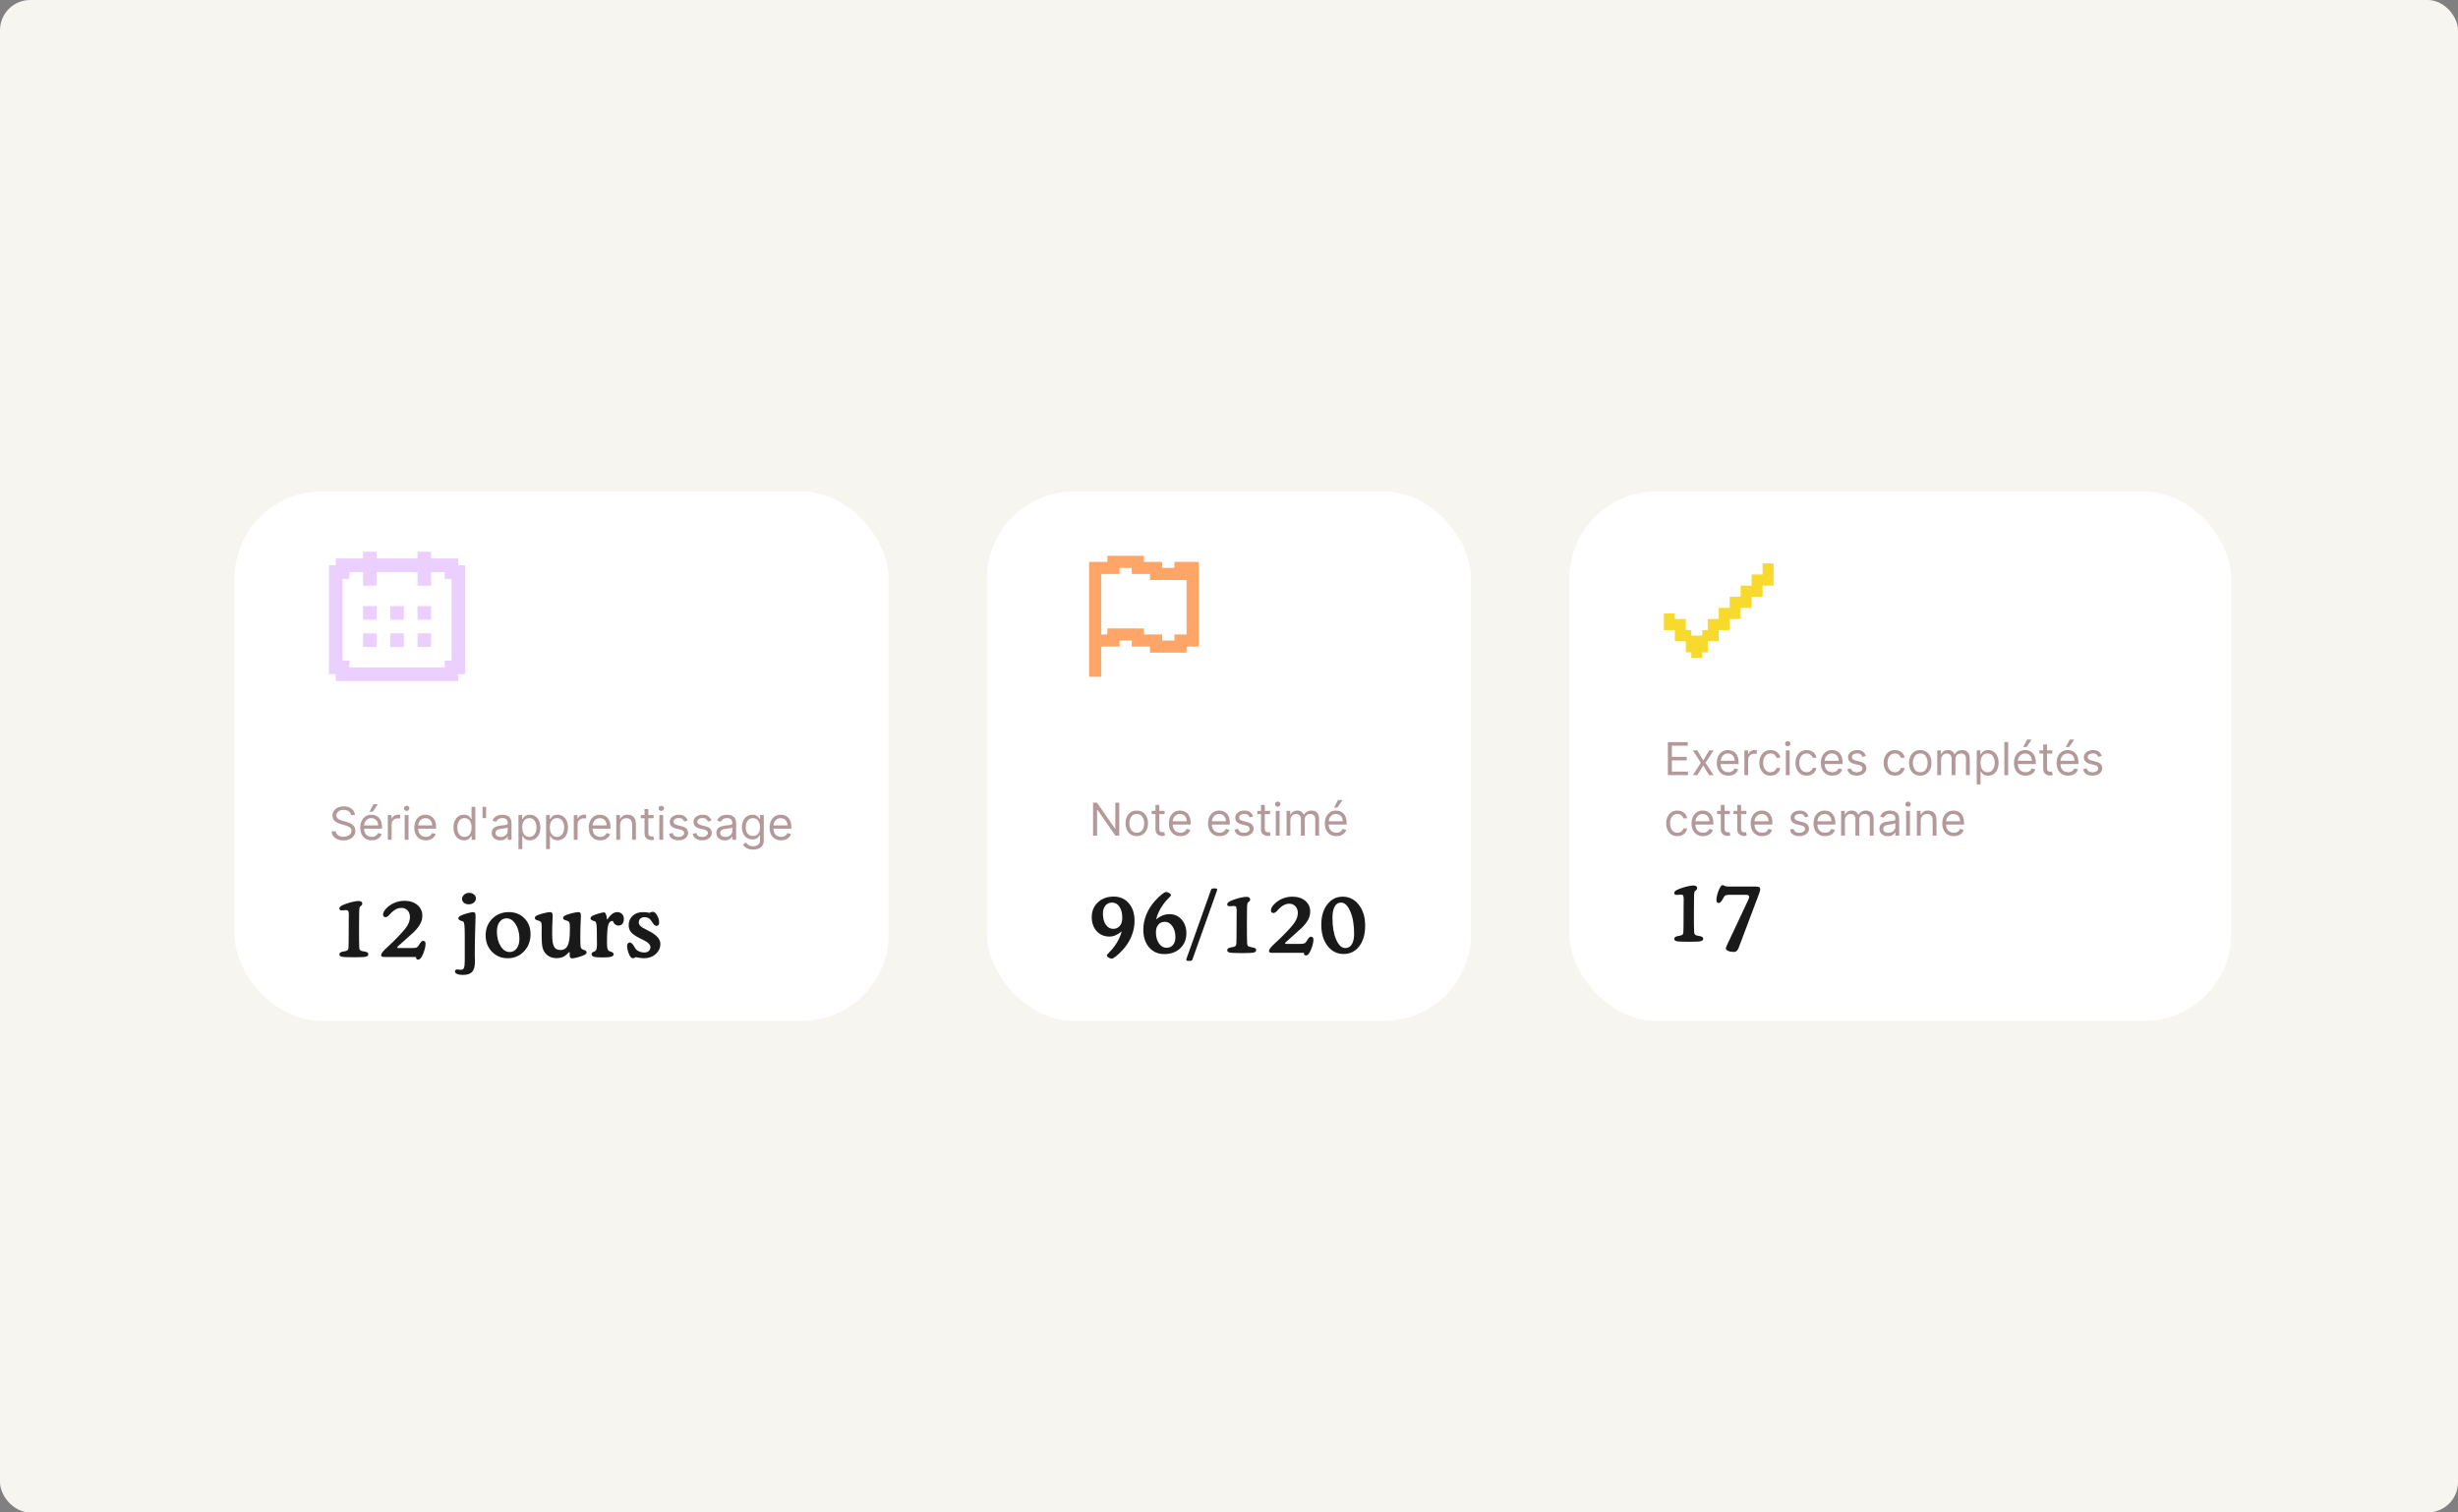 <svg width="650" height="400" viewBox="0 0 650 400" fill="none" xmlns="http://www.w3.org/2000/svg">
<rect x="0" y="0" width="650" height="400" fill="#808080" stroke="none"/>
<rect width="650" height="400" rx="8" fill="#F6F5EF"/>
<rect x="62" y="130" width="173" height="140" rx="23" fill="white"/>
<path d="M99.6 160.3H96V163.9H99.6V160.3Z" fill="#EBCFFF"/>
<path d="M106.8 160.3H103.2V163.9H106.8V160.3Z" fill="#EBCFFF"/>
<path d="M114 160.3H110.4V163.9H114V160.3Z" fill="#EBCFFF"/>
<path d="M99.6 167.5H96V171.1H99.6V167.5Z" fill="#EBCFFF"/>
<path d="M106.8 167.5H103.2V171.1H106.8V167.5Z" fill="#EBCFFF"/>
<path d="M114 167.5H110.4V171.1H114V167.5Z" fill="#EBCFFF"/>
<path d="M121.2 149.5V147.7H114V145.9H110.4V147.7H99.6V145.9H96V147.7H88.8V149.5H87V178.3H88.8V180.1H121.2V178.3H123V149.5H121.2ZM119.4 174.7H117.6V176.5H92.4V174.7H90.6V153.1H92.4V151.3H96V154.9H99.6V151.3H110.4V154.9H114V153.1V151.3H117.6V153.1H119.4V174.7Z" fill="#EBCFFF"/>
<path d="M92.829 215.555C92.778 215.123 92.571 214.788 92.207 214.549C91.844 214.31 91.398 214.191 90.869 214.191C90.483 214.191 90.145 214.254 89.855 214.379C89.568 214.504 89.344 214.675 89.182 214.894C89.023 215.113 88.943 215.361 88.943 215.64C88.943 215.873 88.999 216.073 89.109 216.241C89.223 216.405 89.368 216.543 89.544 216.654C89.72 216.762 89.905 216.852 90.098 216.923C90.291 216.991 90.469 217.046 90.631 217.089L91.517 217.327C91.744 217.387 91.997 217.469 92.276 217.575C92.557 217.68 92.825 217.823 93.081 218.005C93.34 218.184 93.553 218.414 93.72 218.695C93.888 218.977 93.972 219.322 93.972 219.731C93.972 220.202 93.848 220.629 93.601 221.009C93.356 221.39 92.999 221.692 92.527 221.917C92.058 222.141 91.489 222.254 90.818 222.254C90.193 222.254 89.652 222.153 89.195 221.951C88.74 221.749 88.382 221.468 88.121 221.107C87.862 220.746 87.716 220.327 87.682 219.85H88.773C88.801 220.18 88.912 220.452 89.105 220.668C89.301 220.881 89.548 221.04 89.847 221.146C90.148 221.248 90.472 221.299 90.818 221.299C91.222 221.299 91.584 221.234 91.905 221.103C92.226 220.969 92.48 220.785 92.668 220.549C92.855 220.31 92.949 220.032 92.949 219.714C92.949 219.424 92.868 219.188 92.706 219.006C92.544 218.825 92.331 218.677 92.067 218.563C91.803 218.45 91.517 218.35 91.21 218.265L90.136 217.958C89.454 217.762 88.915 217.482 88.517 217.119C88.119 216.755 87.921 216.279 87.921 215.691C87.921 215.202 88.053 214.776 88.317 214.413C88.584 214.046 88.942 213.762 89.391 213.56C89.842 213.356 90.347 213.254 90.903 213.254C91.466 213.254 91.966 213.354 92.403 213.556C92.841 213.755 93.188 214.028 93.443 214.374C93.702 214.721 93.838 215.114 93.852 215.555H92.829ZM98.317 222.236C97.686 222.236 97.142 222.097 96.685 221.819C96.231 221.538 95.88 221.146 95.632 220.643C95.388 220.137 95.266 219.549 95.266 218.879C95.266 218.208 95.388 217.617 95.632 217.106C95.88 216.592 96.223 216.191 96.664 215.904C97.107 215.614 97.624 215.469 98.215 215.469C98.556 215.469 98.892 215.526 99.225 215.64C99.557 215.754 99.86 215.938 100.132 216.194C100.405 216.447 100.623 216.782 100.784 217.2C100.946 217.617 101.027 218.131 101.027 218.742V219.168H95.982V218.299H100.005C100.005 217.93 99.931 217.6 99.783 217.31C99.638 217.021 99.431 216.792 99.161 216.624C98.894 216.457 98.579 216.373 98.215 216.373C97.814 216.373 97.468 216.472 97.175 216.671C96.885 216.867 96.662 217.123 96.506 217.438C96.35 217.754 96.272 218.092 96.272 218.452V219.032C96.272 219.526 96.357 219.945 96.527 220.289C96.701 220.63 96.941 220.89 97.248 221.069C97.554 221.245 97.911 221.333 98.317 221.333C98.581 221.333 98.82 221.296 99.033 221.222C99.249 221.146 99.435 221.032 99.591 220.881C99.748 220.728 99.868 220.538 99.954 220.31L100.925 220.583C100.823 220.913 100.651 221.202 100.409 221.452C100.168 221.7 99.87 221.893 99.515 222.032C99.159 222.168 98.76 222.236 98.317 222.236ZM97.704 214.668L98.743 212.691H99.919L98.59 214.668H97.704ZM102.557 222.1V215.555H103.529V216.543H103.597C103.716 216.219 103.932 215.957 104.245 215.755C104.557 215.553 104.909 215.452 105.301 215.452C105.375 215.452 105.468 215.454 105.578 215.457C105.689 215.459 105.773 215.464 105.83 215.469V216.492C105.796 216.484 105.718 216.471 105.596 216.454C105.476 216.434 105.35 216.424 105.216 216.424C104.898 216.424 104.614 216.491 104.364 216.624C104.117 216.755 103.921 216.937 103.776 217.17C103.634 217.4 103.563 217.663 103.563 217.958V222.1H102.557ZM107.022 222.1V215.555H108.028V222.1H107.022ZM107.533 214.464C107.337 214.464 107.168 214.397 107.026 214.263C106.887 214.13 106.817 213.969 106.817 213.782C106.817 213.594 106.887 213.434 107.026 213.3C107.168 213.167 107.337 213.1 107.533 213.1C107.729 213.1 107.897 213.167 108.036 213.3C108.178 213.434 108.249 213.594 108.249 213.782C108.249 213.969 108.178 214.13 108.036 214.263C107.897 214.397 107.729 214.464 107.533 214.464ZM112.614 222.236C111.983 222.236 111.439 222.097 110.982 221.819C110.527 221.538 110.176 221.146 109.929 220.643C109.685 220.137 109.563 219.549 109.563 218.879C109.563 218.208 109.685 217.617 109.929 217.106C110.176 216.592 110.52 216.191 110.961 215.904C111.404 215.614 111.921 215.469 112.512 215.469C112.853 215.469 113.189 215.526 113.522 215.64C113.854 215.754 114.157 215.938 114.429 216.194C114.702 216.447 114.919 216.782 115.081 217.2C115.243 217.617 115.324 218.131 115.324 218.742V219.168H110.279V218.299H114.301C114.301 217.93 114.228 217.6 114.08 217.31C113.935 217.021 113.728 216.792 113.458 216.624C113.191 216.457 112.875 216.373 112.512 216.373C112.111 216.373 111.765 216.472 111.472 216.671C111.182 216.867 110.959 217.123 110.803 217.438C110.647 217.754 110.569 218.092 110.569 218.452V219.032C110.569 219.526 110.654 219.945 110.824 220.289C110.998 220.63 111.238 220.89 111.544 221.069C111.851 221.245 112.208 221.333 112.614 221.333C112.878 221.333 113.117 221.296 113.33 221.222C113.546 221.146 113.732 221.032 113.888 220.881C114.044 220.728 114.165 220.538 114.25 220.31L115.222 220.583C115.12 220.913 114.948 221.202 114.706 221.452C114.465 221.7 114.167 221.893 113.811 222.032C113.456 222.168 113.057 222.236 112.614 222.236ZM122.701 222.236C122.155 222.236 121.674 222.099 121.256 221.823C120.838 221.545 120.512 221.153 120.276 220.647C120.04 220.138 119.922 219.538 119.922 218.844C119.922 218.157 120.04 217.56 120.276 217.055C120.512 216.549 120.84 216.158 121.26 215.883C121.681 215.607 122.167 215.469 122.718 215.469C123.144 215.469 123.48 215.54 123.728 215.682C123.978 215.822 124.168 215.981 124.299 216.16C124.432 216.336 124.536 216.481 124.61 216.594H124.695V213.373H125.701V222.1H124.729V221.094H124.61C124.536 221.214 124.431 221.364 124.294 221.546C124.158 221.725 123.963 221.886 123.711 222.028C123.458 222.167 123.121 222.236 122.701 222.236ZM122.837 221.333C123.24 221.333 123.581 221.228 123.86 221.018C124.138 220.805 124.35 220.511 124.495 220.136C124.64 219.758 124.712 219.322 124.712 218.827C124.712 218.339 124.641 217.911 124.499 217.545C124.357 217.175 124.147 216.888 123.868 216.684C123.59 216.477 123.246 216.373 122.837 216.373C122.411 216.373 122.056 216.482 121.772 216.701C121.49 216.917 121.279 217.211 121.137 217.583C120.998 217.952 120.928 218.367 120.928 218.827C120.928 219.293 120.999 219.717 121.141 220.097C121.286 220.475 121.499 220.776 121.78 221.001C122.064 221.222 122.417 221.333 122.837 221.333ZM128.551 213.373V216.373H127.614V213.373H128.551ZM132.268 222.254C131.854 222.254 131.477 222.175 131.139 222.019C130.801 221.86 130.533 221.631 130.334 221.333C130.135 221.032 130.036 220.668 130.036 220.242C130.036 219.867 130.109 219.563 130.257 219.33C130.405 219.094 130.602 218.91 130.849 218.776C131.097 218.643 131.369 218.543 131.668 218.478C131.969 218.41 132.271 218.356 132.575 218.316C132.973 218.265 133.295 218.227 133.543 218.201C133.793 218.173 133.974 218.126 134.088 218.06C134.205 217.995 134.263 217.881 134.263 217.719V217.685C134.263 217.265 134.148 216.938 133.918 216.705C133.69 216.472 133.345 216.356 132.882 216.356C132.402 216.356 132.026 216.461 131.753 216.671C131.48 216.881 131.288 217.106 131.178 217.344L130.223 217.004C130.393 216.606 130.621 216.296 130.905 216.075C131.192 215.85 131.504 215.694 131.842 215.606C132.183 215.515 132.518 215.469 132.848 215.469C133.058 215.469 133.3 215.495 133.572 215.546C133.848 215.594 134.114 215.695 134.369 215.849C134.628 216.002 134.842 216.234 135.013 216.543C135.183 216.853 135.268 217.268 135.268 217.788V222.1H134.263V221.214H134.212C134.143 221.356 134.03 221.508 133.871 221.67C133.712 221.832 133.5 221.969 133.236 222.083C132.972 222.197 132.649 222.254 132.268 222.254ZM132.422 221.35C132.82 221.35 133.155 221.272 133.428 221.116C133.703 220.959 133.911 220.758 134.05 220.511C134.192 220.263 134.263 220.004 134.263 219.731V218.81C134.22 218.861 134.126 218.908 133.982 218.951C133.839 218.991 133.675 219.026 133.487 219.057C133.303 219.086 133.122 219.111 132.946 219.134C132.773 219.154 132.632 219.171 132.524 219.185C132.263 219.219 132.018 219.275 131.791 219.352C131.567 219.425 131.385 219.538 131.246 219.688C131.109 219.836 131.041 220.038 131.041 220.293C131.041 220.643 131.17 220.907 131.429 221.086C131.69 221.262 132.021 221.35 132.422 221.35ZM137.104 224.555V215.555H138.076V216.594H138.195C138.269 216.481 138.371 216.336 138.502 216.16C138.635 215.981 138.826 215.822 139.073 215.682C139.323 215.54 139.661 215.469 140.087 215.469C140.638 215.469 141.124 215.607 141.544 215.883C141.965 216.158 142.293 216.549 142.529 217.055C142.765 217.56 142.882 218.157 142.882 218.844C142.882 219.538 142.765 220.138 142.529 220.647C142.293 221.153 141.966 221.545 141.549 221.823C141.131 222.099 140.65 222.236 140.104 222.236C139.684 222.236 139.347 222.167 139.094 222.028C138.841 221.886 138.647 221.725 138.51 221.546C138.374 221.364 138.269 221.214 138.195 221.094H138.11V224.555H137.104ZM138.093 218.827C138.093 219.322 138.165 219.758 138.31 220.136C138.455 220.511 138.667 220.805 138.945 221.018C139.223 221.228 139.564 221.333 139.968 221.333C140.388 221.333 140.739 221.222 141.02 221.001C141.304 220.776 141.517 220.475 141.659 220.097C141.804 219.717 141.877 219.293 141.877 218.827C141.877 218.367 141.806 217.952 141.664 217.583C141.525 217.211 141.313 216.917 141.029 216.701C140.748 216.482 140.394 216.373 139.968 216.373C139.559 216.373 139.215 216.477 138.936 216.684C138.658 216.888 138.448 217.175 138.306 217.545C138.164 217.911 138.093 218.339 138.093 218.827ZM144.417 224.555V215.555H145.388V216.594H145.507C145.581 216.481 145.684 216.336 145.814 216.16C145.948 215.981 146.138 215.822 146.385 215.682C146.635 215.54 146.973 215.469 147.4 215.469C147.951 215.469 148.436 215.607 148.857 215.883C149.277 216.158 149.605 216.549 149.841 217.055C150.077 217.56 150.195 218.157 150.195 218.844C150.195 219.538 150.077 220.138 149.841 220.647C149.605 221.153 149.279 221.545 148.861 221.823C148.444 222.099 147.962 222.236 147.417 222.236C146.996 222.236 146.659 222.167 146.407 222.028C146.154 221.886 145.959 221.725 145.823 221.546C145.686 221.364 145.581 221.214 145.507 221.094H145.422V224.555H144.417ZM145.405 218.827C145.405 219.322 145.478 219.758 145.623 220.136C145.767 220.511 145.979 220.805 146.257 221.018C146.536 221.228 146.877 221.333 147.28 221.333C147.701 221.333 148.051 221.222 148.333 221.001C148.617 220.776 148.83 220.475 148.972 220.097C149.117 219.717 149.189 219.293 149.189 218.827C149.189 218.367 149.118 217.952 148.976 217.583C148.837 217.211 148.625 216.917 148.341 216.701C148.06 216.482 147.706 216.373 147.28 216.373C146.871 216.373 146.527 216.477 146.249 216.684C145.971 216.888 145.76 217.175 145.618 217.545C145.476 217.911 145.405 218.339 145.405 218.827ZM151.729 222.1V215.555H152.701V216.543H152.769C152.888 216.219 153.104 215.957 153.417 215.755C153.729 215.553 154.081 215.452 154.473 215.452C154.547 215.452 154.64 215.454 154.75 215.457C154.861 215.459 154.945 215.464 155.002 215.469V216.492C154.968 216.484 154.89 216.471 154.767 216.454C154.648 216.434 154.522 216.424 154.388 216.424C154.07 216.424 153.786 216.491 153.536 216.624C153.289 216.755 153.093 216.937 152.948 217.17C152.806 217.4 152.735 217.663 152.735 217.958V222.1H151.729ZM158.739 222.236C158.108 222.236 157.564 222.097 157.107 221.819C156.652 221.538 156.301 221.146 156.054 220.643C155.81 220.137 155.688 219.549 155.688 218.879C155.688 218.208 155.81 217.617 156.054 217.106C156.301 216.592 156.645 216.191 157.086 215.904C157.529 215.614 158.046 215.469 158.637 215.469C158.978 215.469 159.314 215.526 159.647 215.64C159.979 215.754 160.282 215.938 160.554 216.194C160.827 216.447 161.044 216.782 161.206 217.2C161.368 217.617 161.449 218.131 161.449 218.742V219.168H156.404V218.299H160.426C160.426 217.93 160.353 217.6 160.205 217.31C160.06 217.021 159.853 216.792 159.583 216.624C159.316 216.457 159 216.373 158.637 216.373C158.236 216.373 157.89 216.472 157.597 216.671C157.307 216.867 157.084 217.123 156.928 217.438C156.772 217.754 156.694 218.092 156.694 218.452V219.032C156.694 219.526 156.779 219.945 156.949 220.289C157.123 220.63 157.363 220.89 157.669 221.069C157.976 221.245 158.333 221.333 158.739 221.333C159.003 221.333 159.242 221.296 159.455 221.222C159.671 221.146 159.857 221.032 160.013 220.881C160.169 220.728 160.29 220.538 160.375 220.31L161.347 220.583C161.245 220.913 161.073 221.202 160.831 221.452C160.59 221.7 160.292 221.893 159.936 222.032C159.581 222.168 159.182 222.236 158.739 222.236ZM163.985 218.163V222.1H162.979V215.555H163.951V216.577H164.036C164.189 216.245 164.422 215.978 164.735 215.776C165.047 215.572 165.451 215.469 165.945 215.469C166.388 215.469 166.776 215.56 167.108 215.742C167.441 215.921 167.699 216.194 167.884 216.56C168.069 216.924 168.161 217.384 168.161 217.941V222.1H167.155V218.009C167.155 217.495 167.022 217.094 166.755 216.807C166.488 216.518 166.121 216.373 165.655 216.373C165.334 216.373 165.047 216.442 164.794 216.582C164.544 216.721 164.347 216.924 164.202 217.191C164.057 217.458 163.985 217.782 163.985 218.163ZM172.845 215.555V216.407H169.453V215.555H172.845ZM170.442 213.986H171.447V220.225C171.447 220.509 171.489 220.722 171.571 220.864C171.656 221.004 171.764 221.097 171.895 221.146C172.028 221.191 172.169 221.214 172.317 221.214C172.428 221.214 172.518 221.208 172.589 221.197C172.661 221.182 172.717 221.171 172.76 221.163L172.964 222.066C172.896 222.092 172.801 222.117 172.679 222.143C172.557 222.171 172.402 222.185 172.214 222.185C171.93 222.185 171.652 222.124 171.379 222.002C171.109 221.88 170.885 221.694 170.706 221.444C170.53 221.194 170.442 220.879 170.442 220.498V213.986ZM174.358 222.1V215.555H175.364V222.1H174.358ZM174.869 214.464C174.673 214.464 174.504 214.397 174.362 214.263C174.223 214.13 174.153 213.969 174.153 213.782C174.153 213.594 174.223 213.434 174.362 213.3C174.504 213.167 174.673 213.1 174.869 213.1C175.065 213.1 175.233 213.167 175.372 213.3C175.514 213.434 175.585 213.594 175.585 213.782C175.585 213.969 175.514 214.13 175.372 214.263C175.233 214.397 175.065 214.464 174.869 214.464ZM181.842 217.021L180.939 217.276C180.882 217.126 180.798 216.979 180.687 216.837C180.579 216.692 180.431 216.573 180.244 216.479C180.056 216.386 179.816 216.339 179.524 216.339C179.123 216.339 178.789 216.431 178.522 216.616C178.258 216.798 178.126 217.029 178.126 217.31C178.126 217.56 178.217 217.758 178.399 217.903C178.581 218.048 178.865 218.168 179.251 218.265L180.223 218.504C180.808 218.646 181.244 218.863 181.531 219.155C181.818 219.445 181.961 219.819 181.961 220.276C181.961 220.651 181.853 220.986 181.637 221.282C181.424 221.577 181.126 221.81 180.743 221.981C180.359 222.151 179.913 222.236 179.404 222.236C178.737 222.236 178.184 222.092 177.747 221.802C177.309 221.512 177.032 221.089 176.916 220.532L177.87 220.293C177.961 220.646 178.133 220.91 178.386 221.086C178.642 221.262 178.975 221.35 179.387 221.35C179.856 221.35 180.228 221.251 180.504 221.052C180.782 220.85 180.922 220.609 180.922 220.327C180.922 220.1 180.842 219.91 180.683 219.756C180.524 219.6 180.279 219.484 179.95 219.407L178.859 219.151C178.26 219.009 177.819 218.789 177.538 218.491C177.26 218.19 177.12 217.813 177.12 217.361C177.12 216.992 177.224 216.665 177.431 216.381C177.642 216.097 177.927 215.874 178.288 215.712C178.652 215.55 179.064 215.469 179.524 215.469C180.172 215.469 180.68 215.611 181.049 215.896C181.422 216.18 181.686 216.555 181.842 217.021ZM188.112 217.021L187.208 217.276C187.151 217.126 187.067 216.979 186.957 216.837C186.849 216.692 186.701 216.573 186.513 216.479C186.326 216.386 186.086 216.339 185.793 216.339C185.393 216.339 185.059 216.431 184.792 216.616C184.528 216.798 184.396 217.029 184.396 217.31C184.396 217.56 184.487 217.758 184.668 217.903C184.85 218.048 185.134 218.168 185.521 218.265L186.492 218.504C187.077 218.646 187.513 218.863 187.8 219.155C188.087 219.445 188.231 219.819 188.231 220.276C188.231 220.651 188.123 220.986 187.907 221.282C187.694 221.577 187.396 221.81 187.012 221.981C186.629 222.151 186.183 222.236 185.674 222.236C185.006 222.236 184.454 222.092 184.016 221.802C183.579 221.512 183.302 221.089 183.185 220.532L184.14 220.293C184.231 220.646 184.403 220.91 184.656 221.086C184.911 221.262 185.245 221.35 185.657 221.35C186.126 221.35 186.498 221.251 186.773 221.052C187.052 220.85 187.191 220.609 187.191 220.327C187.191 220.1 187.112 219.91 186.952 219.756C186.793 219.6 186.549 219.484 186.219 219.407L185.129 219.151C184.529 219.009 184.089 218.789 183.808 218.491C183.529 218.19 183.39 217.813 183.39 217.361C183.39 216.992 183.494 216.665 183.701 216.381C183.911 216.097 184.197 215.874 184.558 215.712C184.921 215.55 185.333 215.469 185.793 215.469C186.441 215.469 186.95 215.611 187.319 215.896C187.691 216.18 187.955 216.555 188.112 217.021ZM191.671 222.254C191.256 222.254 190.88 222.175 190.542 222.019C190.203 221.86 189.935 221.631 189.736 221.333C189.537 221.032 189.438 220.668 189.438 220.242C189.438 219.867 189.512 219.563 189.659 219.33C189.807 219.094 190.005 218.91 190.252 218.776C190.499 218.643 190.772 218.543 191.07 218.478C191.371 218.41 191.674 218.356 191.978 218.316C192.375 218.265 192.698 218.227 192.945 218.201C193.195 218.173 193.377 218.126 193.49 218.06C193.607 217.995 193.665 217.881 193.665 217.719V217.685C193.665 217.265 193.55 216.938 193.32 216.705C193.093 216.472 192.748 216.356 192.284 216.356C191.804 216.356 191.428 216.461 191.155 216.671C190.882 216.881 190.691 217.106 190.58 217.344L189.625 217.004C189.796 216.606 190.023 216.296 190.307 216.075C190.594 215.85 190.907 215.694 191.245 215.606C191.586 215.515 191.921 215.469 192.25 215.469C192.461 215.469 192.702 215.495 192.975 215.546C193.25 215.594 193.516 215.695 193.772 215.849C194.03 216.002 194.245 216.234 194.415 216.543C194.586 216.853 194.671 217.268 194.671 217.788V222.1H193.665V221.214H193.614C193.546 221.356 193.432 221.508 193.273 221.67C193.114 221.832 192.902 221.969 192.638 222.083C192.374 222.197 192.051 222.254 191.671 222.254ZM191.824 221.35C192.222 221.35 192.557 221.272 192.83 221.116C193.105 220.959 193.313 220.758 193.452 220.511C193.594 220.263 193.665 220.004 193.665 219.731V218.81C193.623 218.861 193.529 218.908 193.384 218.951C193.242 218.991 193.077 219.026 192.89 219.057C192.705 219.086 192.525 219.111 192.348 219.134C192.175 219.154 192.034 219.171 191.926 219.185C191.665 219.219 191.421 219.275 191.194 219.352C190.969 219.425 190.787 219.538 190.648 219.688C190.512 219.836 190.444 220.038 190.444 220.293C190.444 220.643 190.573 220.907 190.831 221.086C191.093 221.262 191.424 221.35 191.824 221.35ZM199.148 224.691C198.663 224.691 198.245 224.629 197.896 224.504C197.546 224.381 197.255 224.219 197.022 224.018C196.792 223.819 196.609 223.606 196.472 223.379L197.273 222.816C197.364 222.935 197.479 223.072 197.619 223.225C197.758 223.381 197.948 223.516 198.19 223.63C198.434 223.746 198.754 223.805 199.148 223.805C199.677 223.805 200.113 223.677 200.457 223.421C200.8 223.165 200.972 222.765 200.972 222.219V220.89H200.887C200.813 221.009 200.708 221.157 200.572 221.333C200.438 221.506 200.245 221.661 199.992 221.798C199.742 221.931 199.404 221.998 198.978 221.998C198.45 221.998 197.975 221.873 197.555 221.623C197.137 221.373 196.806 221.009 196.562 220.532C196.32 220.055 196.2 219.475 196.2 218.793C196.2 218.123 196.317 217.539 196.553 217.042C196.789 216.542 197.117 216.155 197.538 215.883C197.958 215.607 198.444 215.469 198.995 215.469C199.421 215.469 199.759 215.54 200.009 215.682C200.262 215.822 200.455 215.981 200.589 216.16C200.725 216.336 200.83 216.481 200.904 216.594H201.006V215.555H201.978V222.288C201.978 222.85 201.85 223.307 201.594 223.66C201.342 224.015 201.001 224.275 200.572 224.44C200.146 224.607 199.671 224.691 199.148 224.691ZM199.114 221.094C199.518 221.094 199.859 221.002 200.137 220.817C200.415 220.633 200.627 220.367 200.772 220.021C200.917 219.674 200.989 219.259 200.989 218.776C200.989 218.305 200.918 217.888 200.776 217.528C200.634 217.167 200.424 216.884 200.146 216.68C199.867 216.475 199.523 216.373 199.114 216.373C198.688 216.373 198.333 216.481 198.049 216.697C197.768 216.913 197.556 217.202 197.414 217.566C197.275 217.93 197.205 218.333 197.205 218.776C197.205 219.231 197.276 219.633 197.418 219.982C197.563 220.329 197.776 220.602 198.058 220.8C198.342 220.996 198.694 221.094 199.114 221.094ZM206.563 222.236C205.933 222.236 205.388 222.097 204.931 221.819C204.477 221.538 204.126 221.146 203.879 220.643C203.634 220.137 203.512 219.549 203.512 218.879C203.512 218.208 203.634 217.617 203.879 217.106C204.126 216.592 204.469 216.191 204.91 215.904C205.353 215.614 205.87 215.469 206.461 215.469C206.802 215.469 207.138 215.526 207.471 215.64C207.803 215.754 208.106 215.938 208.379 216.194C208.651 216.447 208.869 216.782 209.031 217.2C209.192 217.617 209.273 218.131 209.273 218.742V219.168H204.228V218.299H208.251C208.251 217.93 208.177 217.6 208.029 217.31C207.884 217.021 207.677 216.792 207.407 216.624C207.14 216.457 206.825 216.373 206.461 216.373C206.06 216.373 205.714 216.472 205.421 216.671C205.131 216.867 204.908 217.123 204.752 217.438C204.596 217.754 204.518 218.092 204.518 218.452V219.032C204.518 219.526 204.603 219.945 204.773 220.289C204.947 220.63 205.187 220.89 205.494 221.069C205.8 221.245 206.157 221.333 206.563 221.333C206.827 221.333 207.066 221.296 207.279 221.222C207.495 221.146 207.681 221.032 207.837 220.881C207.994 220.728 208.114 220.538 208.2 220.31L209.171 220.583C209.069 220.913 208.897 221.202 208.656 221.452C208.414 221.7 208.116 221.893 207.761 222.032C207.406 222.168 207.006 222.236 206.563 222.236Z" fill="#B39999"/>
<path d="M89.74 252.393C89.74 252.011 90.07 251.767 90.728 251.663C91.163 251.603 91.481 251.524 91.683 251.427C91.848 251.344 91.96 251.258 92.02 251.168C92.08 251.071 92.125 250.899 92.155 250.652C92.177 250.382 92.192 249.836 92.2 249.012C92.215 248.189 92.222 246.362 92.222 243.532C92.222 243.307 92.226 243.026 92.233 242.689C92.241 242.353 92.245 242.128 92.245 242.016C92.245 241.462 92.196 241.106 92.099 240.949C92.009 240.784 91.818 240.702 91.526 240.702C91.421 240.702 91.245 240.713 90.998 240.735C90.751 240.758 90.56 240.769 90.425 240.769C90.193 240.769 90.021 240.732 89.909 240.657C89.796 240.574 89.74 240.451 89.74 240.286C89.74 240.062 89.856 239.859 90.088 239.68C90.32 239.5 90.725 239.305 91.301 239.096C91.998 238.841 92.664 238.643 93.3 238.5C93.944 238.358 94.45 238.287 94.816 238.287C95.138 238.287 95.382 238.347 95.546 238.467C95.719 238.587 95.805 238.759 95.805 238.983C95.805 239.238 95.651 239.466 95.344 239.668C95.254 239.728 95.202 239.766 95.187 239.781C95.09 239.901 95.022 240.271 94.985 240.893C94.955 241.507 94.94 242.985 94.94 245.329C94.94 246.527 94.944 247.612 94.951 248.585C94.966 249.559 94.985 250.236 95.007 250.618C95.022 250.88 95.064 251.064 95.131 251.168C95.198 251.266 95.326 251.359 95.513 251.449C95.707 251.532 96.011 251.603 96.422 251.663C97.074 251.76 97.399 251.985 97.399 252.336C97.399 252.658 97.209 252.879 96.827 252.999C96.452 253.111 95.49 253.167 93.94 253.167H93.559C91.799 253.167 90.721 253.115 90.324 253.01C89.935 252.898 89.74 252.692 89.74 252.393ZM101.846 253.1C101.39 253.1 101.098 253.063 100.97 252.988C100.85 252.913 100.791 252.767 100.791 252.55C100.791 252.19 101.307 251.535 102.34 250.584C102.939 250.045 103.418 249.596 103.778 249.237C105.814 247.23 107.095 245.812 107.619 244.98C108.143 244.149 108.405 243.337 108.405 242.543C108.405 241.81 108.195 241.222 107.776 240.78C107.364 240.331 106.821 240.106 106.148 240.106C105.683 240.106 105.238 240.208 104.811 240.41C104.384 240.612 103.95 240.93 103.508 241.364C103.389 241.477 103.231 241.645 103.037 241.87C102.632 242.334 102.28 242.566 101.981 242.566C101.764 242.566 101.595 242.506 101.476 242.386C101.356 242.266 101.296 242.098 101.296 241.881C101.296 241.656 101.36 241.413 101.487 241.151C101.614 240.889 101.801 240.623 102.048 240.354C102.685 239.672 103.422 239.152 104.261 238.792C105.107 238.426 106.005 238.242 106.956 238.242C108.371 238.242 109.513 238.609 110.381 239.343C111.25 240.076 111.684 241.035 111.684 242.218C111.684 242.937 111.501 243.644 111.134 244.34C110.767 245.029 110.179 245.77 109.371 246.564C108.996 246.931 108.334 247.526 107.383 248.35C106.432 249.173 105.691 249.836 105.159 250.337C105.122 250.397 105.092 250.45 105.069 250.495C105.054 250.54 105.047 250.573 105.047 250.596C105.047 250.641 105.073 250.674 105.126 250.697C105.185 250.719 105.272 250.73 105.384 250.73H109.067C109.494 250.73 109.812 250.697 110.022 250.629C110.239 250.562 110.411 250.45 110.539 250.292C110.658 250.143 110.801 249.926 110.965 249.641C111.287 249.095 111.606 248.821 111.92 248.821C112.1 248.821 112.246 248.889 112.358 249.023C112.478 249.158 112.538 249.33 112.538 249.54C112.538 249.914 112.489 250.311 112.392 250.73C112.294 251.15 112.145 251.618 111.942 252.134C111.688 252.756 111.456 253.186 111.246 253.426C111.036 253.665 110.808 253.785 110.561 253.785C110.374 253.785 110.235 253.729 110.146 253.617C110.056 253.504 110.011 253.332 110.011 253.1H101.846ZM125.643 246.429C125.613 247.455 125.59 248.481 125.575 249.506C125.56 250.532 125.553 251.576 125.553 252.64C125.553 252.902 125.56 253.216 125.575 253.583C125.59 253.957 125.598 254.204 125.598 254.324C125.598 255.59 125.351 256.492 124.857 257.031C124.362 257.57 123.543 257.839 122.397 257.839C121.768 257.839 121.263 257.753 120.881 257.581C120.499 257.409 120.308 257.188 120.308 256.918C120.308 256.754 120.364 256.623 120.477 256.525C120.581 256.436 120.731 256.391 120.926 256.391C120.986 256.391 121.124 256.406 121.341 256.436C121.559 256.465 121.749 256.48 121.914 256.48C122.289 256.48 122.547 256.312 122.689 255.975C122.831 255.646 122.902 254.957 122.902 253.909V247.462C122.902 246.04 122.869 245.082 122.801 244.587C122.741 244.093 122.629 243.801 122.464 243.711C122.345 243.652 122.161 243.584 121.914 243.509C121.443 243.36 121.207 243.154 121.207 242.892C121.207 242.719 121.278 242.566 121.42 242.431C121.57 242.289 121.813 242.15 122.15 242.016C122.741 241.784 123.329 241.596 123.913 241.454C124.497 241.304 124.913 241.229 125.16 241.229C125.369 241.229 125.519 241.304 125.609 241.454C125.706 241.604 125.755 241.858 125.755 242.218C125.755 242.502 125.751 242.734 125.744 242.914C125.744 243.094 125.74 243.27 125.733 243.442L125.643 246.429ZM122.195 237.737C122.195 237.295 122.378 236.917 122.745 236.603C123.112 236.288 123.558 236.131 124.082 236.131C124.591 236.131 125.01 236.273 125.339 236.558C125.676 236.842 125.845 237.198 125.845 237.625C125.845 238.051 125.661 238.414 125.295 238.714C124.935 239.013 124.482 239.163 123.936 239.163C123.434 239.163 123.019 239.028 122.689 238.759C122.36 238.489 122.195 238.149 122.195 237.737ZM131.403 246.339C131.403 247.889 131.729 249.184 132.381 250.225C133.039 251.266 133.84 251.786 134.784 251.786C135.548 251.786 136.165 251.464 136.637 250.82C137.116 250.176 137.356 249.327 137.356 248.271C137.356 246.744 137.022 245.463 136.356 244.43C135.697 243.389 134.904 242.869 133.975 242.869C133.204 242.869 132.583 243.187 132.111 243.824C131.639 244.453 131.403 245.291 131.403 246.339ZM134.278 253.426C132.594 253.426 131.198 252.853 130.09 251.708C128.981 250.562 128.427 249.117 128.427 247.373C128.427 245.613 129.008 244.149 130.168 242.981C131.336 241.813 132.796 241.229 134.548 241.229C136.233 241.229 137.61 241.776 138.681 242.869C139.759 243.962 140.298 245.362 140.298 247.069C140.298 248.881 139.722 250.394 138.569 251.606C137.416 252.819 135.986 253.426 134.278 253.426ZM150.652 252.707V251.876C150.652 251.846 150.645 251.827 150.63 251.82C150.622 251.812 150.607 251.809 150.585 251.809C150.495 251.809 150.356 251.906 150.169 252.101C150.102 252.175 150.049 252.232 150.012 252.269C149.645 252.651 149.226 252.935 148.754 253.123C148.282 253.31 147.758 253.403 147.182 253.403C146.59 253.403 146.036 253.295 145.52 253.078C145.011 252.853 144.584 252.539 144.239 252.134C143.873 251.693 143.611 251.157 143.453 250.528C143.304 249.899 143.229 248.746 143.229 247.069C143.229 246.912 143.232 246.65 143.24 246.283C143.247 245.916 143.251 245.628 143.251 245.418V245.183C143.251 244.539 143.206 244.131 143.116 243.958C143.027 243.779 142.839 243.637 142.555 243.532C142.443 243.487 142.289 243.438 142.094 243.386C141.653 243.266 141.432 243.068 141.432 242.791C141.432 242.596 141.51 242.435 141.668 242.308C141.825 242.173 142.177 242.012 142.723 241.825C143.27 241.645 143.798 241.503 144.307 241.398C144.816 241.286 145.231 241.229 145.553 241.229C145.763 241.229 145.913 241.308 146.003 241.465C146.1 241.623 146.149 241.873 146.149 242.218C146.149 242.263 146.141 242.416 146.126 242.678C146.051 244.116 146.014 245.572 146.014 247.047C146.014 248.642 146.179 249.742 146.508 250.349C146.837 250.955 147.399 251.258 148.193 251.258C149.091 251.258 149.731 250.865 150.113 250.079C150.502 249.293 150.697 247.945 150.697 246.036V245.138C150.697 244.531 150.652 244.138 150.562 243.958C150.48 243.771 150.304 243.629 150.034 243.532C149.915 243.487 149.757 243.438 149.563 243.386C149.128 243.266 148.911 243.068 148.911 242.791C148.911 242.603 148.986 242.446 149.136 242.319C149.293 242.184 149.645 242.019 150.192 241.825C150.738 241.645 151.262 241.503 151.764 241.398C152.265 241.286 152.67 241.229 152.977 241.229C153.216 241.229 153.381 241.304 153.471 241.454C153.568 241.596 153.617 241.851 153.617 242.218C153.617 242.3 153.609 242.517 153.594 242.869C153.505 244.531 153.46 246.141 153.46 247.698C153.46 248.672 153.467 249.33 153.482 249.675C153.497 250.012 153.52 250.27 153.55 250.45C153.609 250.772 153.838 251.011 154.235 251.168C154.242 251.168 154.246 251.168 154.246 251.168C154.291 251.183 154.362 251.206 154.459 251.236C154.901 251.386 155.122 251.591 155.122 251.854C155.122 252.026 155.051 252.179 154.908 252.314C154.774 252.441 154.538 252.572 154.201 252.707C153.624 252.932 153.067 253.111 152.528 253.246C151.996 253.381 151.588 253.448 151.303 253.448C151.079 253.448 150.914 253.388 150.809 253.269C150.704 253.149 150.652 252.962 150.652 252.707ZM160.512 243.116L160.624 243.161C161.021 242.532 161.437 242.053 161.871 241.724C162.313 241.394 162.754 241.229 163.196 241.229C163.735 241.229 164.166 241.394 164.488 241.724C164.809 242.046 164.97 242.48 164.97 243.026C164.97 243.573 164.847 244.003 164.6 244.318C164.353 244.625 164.008 244.778 163.567 244.778C163.35 244.778 163.151 244.741 162.971 244.666C162.792 244.584 162.631 244.468 162.489 244.318C162.391 244.213 162.301 244.06 162.219 243.857C162.137 243.655 162.051 243.554 161.961 243.554C161.422 243.554 161.044 243.929 160.826 244.677C160.617 245.418 160.512 246.976 160.512 249.349C160.512 250.03 160.557 250.543 160.647 250.888C160.744 251.232 160.898 251.449 161.107 251.539C161.219 251.584 161.373 251.636 161.568 251.696C162.039 251.846 162.275 252.078 162.275 252.393C162.275 252.685 162.058 252.894 161.624 253.021C161.19 253.149 160.433 253.212 159.355 253.212C158.172 253.212 157.39 253.149 157.008 253.021C156.626 252.894 156.435 252.658 156.435 252.314C156.435 252.052 156.622 251.854 156.997 251.719C157.147 251.659 157.251 251.614 157.311 251.584C157.513 251.472 157.656 251.285 157.738 251.022C157.82 250.76 157.862 250.334 157.862 249.742C157.862 249.6 157.858 249.338 157.85 248.956C157.843 248.574 157.839 248.26 157.839 248.013V247.328C157.839 245.883 157.805 244.943 157.738 244.509C157.678 244.075 157.566 243.809 157.401 243.711C157.281 243.652 157.102 243.584 156.862 243.509C156.398 243.36 156.166 243.154 156.166 242.892C156.166 242.704 156.233 242.547 156.368 242.42C156.51 242.285 156.757 242.15 157.109 242.016C157.648 241.799 158.169 241.626 158.67 241.499C159.179 241.364 159.531 241.297 159.726 241.297C160.1 241.297 160.351 241.825 160.478 242.88C160.493 242.985 160.504 243.064 160.512 243.116ZM168.092 253.145C167.965 253.242 167.841 253.313 167.721 253.358C167.609 253.403 167.493 253.426 167.373 253.426C167.298 253.426 167.22 253.407 167.137 253.37C167.063 253.34 166.98 253.287 166.89 253.212C166.636 252.995 166.396 252.572 166.172 251.943C165.947 251.314 165.835 250.712 165.835 250.135C165.835 249.888 165.902 249.682 166.037 249.518C166.172 249.345 166.336 249.259 166.531 249.259C166.89 249.259 167.254 249.574 167.62 250.203C167.8 250.517 167.95 250.753 168.07 250.91C168.302 251.217 168.62 251.46 169.024 251.64C169.428 251.82 169.863 251.91 170.327 251.91C170.844 251.91 171.252 251.782 171.551 251.528C171.851 251.266 172 250.918 172 250.483C172 249.825 171.345 249.181 170.035 248.552C169.75 248.417 169.526 248.308 169.361 248.226C168.141 247.62 167.317 247.062 166.89 246.553C166.464 246.044 166.25 245.418 166.25 244.677C166.25 243.659 166.602 242.832 167.306 242.195C168.01 241.551 168.931 241.229 170.069 241.229C170.346 241.229 170.623 241.244 170.9 241.274C171.177 241.304 171.454 241.353 171.731 241.42C171.948 241.323 172.131 241.252 172.281 241.207C172.431 241.162 172.551 241.14 172.64 241.14C173.022 241.14 173.393 241.447 173.752 242.061C174.119 242.674 174.303 243.318 174.303 243.992C174.303 244.269 174.243 244.486 174.123 244.644C174.003 244.793 173.831 244.868 173.606 244.868C173.427 244.868 173.251 244.797 173.078 244.655C172.906 244.505 172.7 244.239 172.461 243.857C172.169 243.378 171.866 243.045 171.551 242.858C171.244 242.663 170.873 242.566 170.439 242.566C169.983 242.566 169.616 242.693 169.339 242.948C169.062 243.202 168.923 243.535 168.923 243.947C168.923 244.299 169.062 244.614 169.339 244.891C169.623 245.168 170.26 245.549 171.248 246.036C171.27 246.051 171.311 246.074 171.371 246.104C173.543 247.174 174.628 248.342 174.628 249.607C174.628 250.693 174.209 251.603 173.37 252.336C172.539 253.063 171.499 253.426 170.248 253.426C169.986 253.426 169.676 253.4 169.316 253.347C168.964 253.302 168.556 253.235 168.092 253.145Z" fill="#191919"/>
<rect x="261" y="130" width="128" height="140" rx="23" fill="white"/>
<path d="M310.556 148.6V150.2H307.333V148.6H302.5V147H292.833V148.6H288V179H291.222V171H296.056V169.4H299.278V171H304.111V172.6H313.778V171H317V148.6H310.556ZM313.778 167.8H310.556V169.4H307.333V167.8H302.5V166.2H292.833V167.8H291.222V151.8H296.056V150.2H299.278V151.8H304.111V153.4H313.778V167.8Z" fill="#FFA568"/>
<path d="M295.977 212.273V221H294.955L290.199 214.148H290.114V221H289.057V212.273H290.08L294.852 219.142H294.938V212.273H295.977ZM300.615 221.136C300.024 221.136 299.505 220.996 299.059 220.714C298.616 220.433 298.27 220.04 298.02 219.534C297.772 219.028 297.649 218.437 297.649 217.761C297.649 217.08 297.772 216.484 298.02 215.976C298.27 215.467 298.616 215.072 299.059 214.791C299.505 214.51 300.024 214.369 300.615 214.369C301.206 214.369 301.723 214.51 302.166 214.791C302.612 215.072 302.958 215.467 303.206 215.976C303.456 216.484 303.581 217.08 303.581 217.761C303.581 218.437 303.456 219.028 303.206 219.534C302.958 220.04 302.612 220.433 302.166 220.714C301.723 220.996 301.206 221.136 300.615 221.136ZM300.615 220.233C301.064 220.233 301.433 220.118 301.723 219.888C302.012 219.658 302.227 219.355 302.366 218.98C302.505 218.605 302.575 218.199 302.575 217.761C302.575 217.324 302.505 216.916 302.366 216.538C302.227 216.161 302.012 215.855 301.723 215.622C301.433 215.389 301.064 215.273 300.615 215.273C300.166 215.273 299.797 215.389 299.507 215.622C299.217 215.855 299.002 216.161 298.863 216.538C298.724 216.916 298.654 217.324 298.654 217.761C298.654 218.199 298.724 218.605 298.863 218.98C299.002 219.355 299.217 219.658 299.507 219.888C299.797 220.118 300.166 220.233 300.615 220.233ZM307.962 214.455V215.307H304.57V214.455H307.962ZM305.559 212.886H306.565V219.125C306.565 219.409 306.606 219.622 306.688 219.764C306.773 219.903 306.881 219.997 307.012 220.045C307.146 220.091 307.286 220.114 307.434 220.114C307.545 220.114 307.636 220.108 307.707 220.097C307.778 220.082 307.835 220.071 307.877 220.062L308.082 220.966C308.013 220.991 307.918 221.017 307.796 221.043C307.674 221.071 307.519 221.085 307.332 221.085C307.048 221.085 306.769 221.024 306.496 220.902C306.227 220.78 306.002 220.594 305.823 220.344C305.647 220.094 305.559 219.778 305.559 219.398V212.886ZM312.149 221.136C311.518 221.136 310.974 220.997 310.517 220.719C310.062 220.438 309.712 220.045 309.464 219.543C309.22 219.037 309.098 218.449 309.098 217.778C309.098 217.108 309.22 216.517 309.464 216.006C309.712 215.491 310.055 215.091 310.496 214.804C310.939 214.514 311.456 214.369 312.047 214.369C312.388 214.369 312.724 214.426 313.057 214.54C313.389 214.653 313.692 214.838 313.964 215.094C314.237 215.347 314.455 215.682 314.616 216.099C314.778 216.517 314.859 217.031 314.859 217.642V218.068H309.814V217.199H313.837C313.837 216.83 313.763 216.5 313.615 216.21C313.47 215.92 313.263 215.692 312.993 215.524C312.726 215.357 312.411 215.273 312.047 215.273C311.646 215.273 311.3 215.372 311.007 215.571C310.717 215.767 310.494 216.023 310.338 216.338C310.182 216.653 310.104 216.991 310.104 217.352V217.932C310.104 218.426 310.189 218.845 310.359 219.189C310.533 219.53 310.773 219.79 311.08 219.969C311.386 220.145 311.743 220.233 312.149 220.233C312.413 220.233 312.652 220.196 312.865 220.122C313.081 220.045 313.267 219.932 313.423 219.781C313.58 219.628 313.7 219.437 313.786 219.21L314.757 219.483C314.655 219.812 314.483 220.102 314.241 220.352C314 220.599 313.702 220.793 313.347 220.932C312.991 221.068 312.592 221.136 312.149 221.136ZM322.509 221.136C321.878 221.136 321.334 220.997 320.876 220.719C320.422 220.438 320.071 220.045 319.824 219.543C319.58 219.037 319.457 218.449 319.457 217.778C319.457 217.108 319.58 216.517 319.824 216.006C320.071 215.491 320.415 215.091 320.855 214.804C321.298 214.514 321.815 214.369 322.406 214.369C322.747 214.369 323.084 214.426 323.416 214.54C323.749 214.653 324.051 214.838 324.324 215.094C324.597 215.347 324.814 215.682 324.976 216.099C325.138 216.517 325.219 217.031 325.219 217.642V218.068H320.173V217.199H324.196C324.196 216.83 324.122 216.5 323.974 216.21C323.83 215.92 323.622 215.692 323.352 215.524C323.085 215.357 322.77 215.273 322.406 215.273C322.006 215.273 321.659 215.372 321.366 215.571C321.077 215.767 320.854 216.023 320.697 216.338C320.541 216.653 320.463 216.991 320.463 217.352V217.932C320.463 218.426 320.548 218.845 320.719 219.189C320.892 219.53 321.132 219.79 321.439 219.969C321.746 220.145 322.102 220.233 322.509 220.233C322.773 220.233 323.011 220.196 323.224 220.122C323.44 220.045 323.626 219.932 323.783 219.781C323.939 219.628 324.06 219.437 324.145 219.21L325.116 219.483C325.014 219.812 324.842 220.102 324.601 220.352C324.359 220.599 324.061 220.793 323.706 220.932C323.351 221.068 322.952 221.136 322.509 221.136ZM331.385 215.92L330.482 216.176C330.425 216.026 330.341 215.879 330.23 215.737C330.122 215.592 329.974 215.473 329.787 215.379C329.599 215.286 329.359 215.239 329.067 215.239C328.666 215.239 328.332 215.331 328.065 215.516C327.801 215.697 327.669 215.929 327.669 216.21C327.669 216.46 327.76 216.658 327.942 216.803C328.124 216.947 328.408 217.068 328.794 217.165L329.766 217.403C330.351 217.545 330.787 217.763 331.074 218.055C331.361 218.345 331.504 218.719 331.504 219.176C331.504 219.551 331.396 219.886 331.18 220.182C330.967 220.477 330.669 220.71 330.286 220.881C329.902 221.051 329.456 221.136 328.947 221.136C328.28 221.136 327.727 220.991 327.29 220.702C326.852 220.412 326.575 219.989 326.459 219.432L327.413 219.193C327.504 219.545 327.676 219.81 327.929 219.986C328.185 220.162 328.518 220.25 328.93 220.25C329.399 220.25 329.771 220.151 330.047 219.952C330.325 219.75 330.464 219.509 330.464 219.227C330.464 219 330.385 218.81 330.226 218.656C330.067 218.5 329.822 218.384 329.493 218.307L328.402 218.051C327.803 217.909 327.362 217.689 327.081 217.391C326.803 217.089 326.663 216.713 326.663 216.261C326.663 215.892 326.767 215.565 326.974 215.281C327.185 214.997 327.47 214.774 327.831 214.612C328.195 214.45 328.607 214.369 329.067 214.369C329.714 214.369 330.223 214.511 330.592 214.795C330.964 215.08 331.229 215.455 331.385 215.92ZM335.865 214.455V215.307H332.473V214.455H335.865ZM333.461 212.886H334.467V219.125C334.467 219.409 334.508 219.622 334.591 219.764C334.676 219.903 334.784 219.997 334.914 220.045C335.048 220.091 335.189 220.114 335.336 220.114C335.447 220.114 335.538 220.108 335.609 220.097C335.68 220.082 335.737 220.071 335.779 220.062L335.984 220.966C335.916 220.991 335.821 221.017 335.699 221.043C335.576 221.071 335.422 221.085 335.234 221.085C334.95 221.085 334.672 221.024 334.399 220.902C334.129 220.78 333.904 220.594 333.725 220.344C333.549 220.094 333.461 219.778 333.461 219.398V212.886ZM337.377 221V214.455H338.383V221H337.377ZM337.889 213.364C337.693 213.364 337.524 213.297 337.382 213.163C337.243 213.03 337.173 212.869 337.173 212.682C337.173 212.494 337.243 212.334 337.382 212.2C337.524 212.067 337.693 212 337.889 212C338.085 212 338.252 212.067 338.392 212.2C338.534 212.334 338.605 212.494 338.605 212.682C338.605 212.869 338.534 213.03 338.392 213.163C338.252 213.297 338.085 213.364 337.889 213.364ZM340.225 221V214.455H341.197V215.477H341.282C341.418 215.128 341.638 214.857 341.942 214.663C342.246 214.467 342.612 214.369 343.038 214.369C343.469 214.369 343.829 214.467 344.116 214.663C344.406 214.857 344.631 215.128 344.793 215.477H344.862C345.029 215.139 345.281 214.871 345.616 214.672C345.951 214.47 346.353 214.369 346.822 214.369C347.407 214.369 347.886 214.553 348.258 214.919C348.63 215.283 348.816 215.849 348.816 216.619V221H347.81V216.619C347.81 216.136 347.678 215.791 347.414 215.584C347.15 215.376 346.839 215.273 346.481 215.273C346.021 215.273 345.664 215.412 345.411 215.69C345.158 215.966 345.032 216.315 345.032 216.739V221H344.009V216.517C344.009 216.145 343.888 215.845 343.647 215.618C343.406 215.388 343.094 215.273 342.714 215.273C342.452 215.273 342.208 215.342 341.981 215.482C341.756 215.621 341.575 215.814 341.435 216.061C341.299 216.305 341.231 216.588 341.231 216.909V221H340.225ZM353.399 221.136C352.768 221.136 352.224 220.997 351.767 220.719C351.312 220.438 350.962 220.045 350.714 219.543C350.47 219.037 350.348 218.449 350.348 217.778C350.348 217.108 350.47 216.517 350.714 216.006C350.962 215.491 351.305 215.091 351.746 214.804C352.189 214.514 352.706 214.369 353.297 214.369C353.638 214.369 353.974 214.426 354.307 214.54C354.639 214.653 354.942 214.838 355.214 215.094C355.487 215.347 355.705 215.682 355.866 216.099C356.028 216.517 356.109 217.031 356.109 217.642V218.068H351.064V217.199H355.087C355.087 216.83 355.013 216.5 354.865 216.21C354.72 215.92 354.513 215.692 354.243 215.524C353.976 215.357 353.661 215.273 353.297 215.273C352.896 215.273 352.55 215.372 352.257 215.571C351.967 215.767 351.744 216.023 351.588 216.338C351.432 216.653 351.354 216.991 351.354 217.352V217.932C351.354 218.426 351.439 218.845 351.609 219.189C351.783 219.53 352.023 219.79 352.33 219.969C352.636 220.145 352.993 220.233 353.399 220.233C353.663 220.233 353.902 220.196 354.115 220.122C354.331 220.045 354.517 219.932 354.673 219.781C354.83 219.628 354.95 219.437 355.036 219.21L356.007 219.483C355.905 219.812 355.733 220.102 355.491 220.352C355.25 220.599 354.952 220.793 354.597 220.932C354.241 221.068 353.842 221.136 353.399 221.136ZM352.786 213.568L353.825 211.591H355.001L353.672 213.568H352.786Z" fill="#B39999"/>
<path d="M294.076 238.703C293.342 238.703 292.754 238.969 292.312 239.5C291.878 240.032 291.661 240.74 291.661 241.623C291.661 242.828 291.912 243.802 292.414 244.543C292.923 245.284 293.582 245.655 294.39 245.655C295.109 245.655 295.685 245.393 296.12 244.869C296.561 244.345 296.782 243.656 296.782 242.802C296.782 241.552 296.535 240.556 296.041 239.815C295.547 239.074 294.892 238.703 294.076 238.703ZM296.625 246.34C296.026 246.812 295.465 247.156 294.94 247.373C294.424 247.59 293.911 247.699 293.402 247.699C292.024 247.699 290.897 247.223 290.021 246.272C289.146 245.322 288.708 244.086 288.708 242.566C288.708 240.964 289.247 239.658 290.325 238.647C291.403 237.629 292.799 237.12 294.514 237.12C296.161 237.12 297.49 237.707 298.5 238.883C299.519 240.058 300.028 241.608 300.028 243.532C300.028 244.902 299.758 246.254 299.219 247.586C298.68 248.912 297.909 250.121 296.906 251.214C296.217 251.955 295.618 252.524 295.109 252.921C294.607 253.318 294.229 253.516 293.975 253.516C293.69 253.516 293.406 253.419 293.121 253.224C292.837 253.029 292.694 252.835 292.694 252.64C292.694 252.558 292.934 252.27 293.413 251.775C293.9 251.281 294.326 250.787 294.693 250.293C295.158 249.657 295.551 249.013 295.873 248.361C296.194 247.702 296.445 247.029 296.625 246.34ZM308.484 250.664C309.195 250.664 309.764 250.413 310.191 249.911C310.618 249.41 310.831 248.724 310.831 247.856C310.831 246.688 310.562 245.718 310.023 244.947C309.483 244.176 308.817 243.791 308.023 243.791C307.32 243.791 306.751 244.041 306.316 244.543C305.89 245.045 305.676 245.715 305.676 246.553C305.676 247.744 305.942 248.728 306.474 249.507C307.005 250.278 307.675 250.664 308.484 250.664ZM305.721 243.173C306.283 242.701 306.856 242.349 307.439 242.117C308.031 241.885 308.637 241.769 309.259 241.769C310.547 241.769 311.613 242.241 312.46 243.184C313.306 244.127 313.729 245.333 313.729 246.8C313.729 248.44 313.186 249.773 312.1 250.798C311.022 251.817 309.614 252.326 307.877 252.326C306.223 252.326 304.886 251.734 303.868 250.551C302.85 249.368 302.341 247.811 302.341 245.879C302.341 244.517 302.61 243.177 303.149 241.859C303.689 240.534 304.46 239.321 305.463 238.22C306.159 237.472 306.754 236.903 307.249 236.513C307.743 236.116 308.113 235.918 308.36 235.918C308.66 235.918 308.952 236.015 309.236 236.21C309.528 236.397 309.674 236.584 309.674 236.771C309.674 236.854 309.427 237.142 308.933 237.636C308.439 238.123 308.012 238.617 307.653 239.119C307.181 239.763 306.784 240.421 306.462 241.095C306.141 241.762 305.893 242.454 305.721 243.173ZM315.323 253.774C315.278 253.909 315.199 254.003 315.087 254.055C314.982 254.108 314.776 254.134 314.469 254.134C314.177 254.134 313.979 254.111 313.874 254.066C313.762 254.029 313.706 253.954 313.706 253.842C313.706 253.774 313.717 253.703 313.739 253.628C313.754 253.561 313.777 253.486 313.807 253.404L320.242 235.345C320.294 235.203 320.373 235.102 320.478 235.042C320.59 234.982 320.818 234.952 321.163 234.952C321.432 234.952 321.616 234.975 321.713 235.02C321.818 235.057 321.87 235.121 321.87 235.21C321.87 235.278 321.859 235.356 321.837 235.446C321.822 235.529 321.795 235.618 321.758 235.716L315.323 253.774ZM324.531 251.292C324.531 250.911 324.861 250.667 325.52 250.562C325.954 250.503 326.272 250.424 326.474 250.327C326.639 250.244 326.751 250.158 326.811 250.068C326.871 249.971 326.916 249.799 326.946 249.552C326.968 249.282 326.983 248.736 326.991 247.912C327.006 247.089 327.013 245.262 327.013 242.432C327.013 242.207 327.017 241.926 327.025 241.589C327.032 241.252 327.036 241.028 327.036 240.916C327.036 240.361 326.987 240.006 326.89 239.849C326.8 239.684 326.609 239.602 326.317 239.602C326.212 239.602 326.036 239.613 325.789 239.635C325.542 239.658 325.351 239.669 325.216 239.669C324.984 239.669 324.812 239.632 324.7 239.557C324.588 239.474 324.531 239.351 324.531 239.186C324.531 238.961 324.647 238.759 324.88 238.58C325.112 238.4 325.516 238.205 326.092 237.996C326.789 237.741 327.455 237.543 328.091 237.4C328.735 237.258 329.241 237.187 329.608 237.187C329.929 237.187 330.173 237.247 330.338 237.367C330.51 237.486 330.596 237.659 330.596 237.883C330.596 238.138 330.442 238.366 330.135 238.568C330.046 238.628 329.993 238.666 329.978 238.681C329.881 238.8 329.813 239.171 329.776 239.792C329.746 240.406 329.731 241.885 329.731 244.229C329.731 245.426 329.735 246.512 329.742 247.485C329.757 248.459 329.776 249.136 329.798 249.518C329.813 249.78 329.855 249.964 329.922 250.068C329.989 250.166 330.117 250.259 330.304 250.349C330.498 250.431 330.802 250.503 331.213 250.562C331.865 250.66 332.191 250.884 332.191 251.236C332.191 251.558 332 251.779 331.618 251.899C331.243 252.011 330.281 252.067 328.732 252.067H328.35C326.59 252.067 325.512 252.015 325.115 251.91C324.726 251.798 324.531 251.592 324.531 251.292ZM336.637 252C336.181 252 335.889 251.963 335.761 251.888C335.642 251.813 335.582 251.667 335.582 251.45C335.582 251.09 336.098 250.435 337.132 249.484C337.73 248.945 338.21 248.496 338.569 248.137C340.605 246.13 341.886 244.711 342.41 243.88C342.934 243.049 343.196 242.237 343.196 241.443C343.196 240.71 342.986 240.122 342.567 239.68C342.155 239.231 341.612 239.006 340.939 239.006C340.474 239.006 340.029 239.107 339.602 239.31C339.175 239.512 338.741 239.83 338.299 240.264C338.18 240.376 338.022 240.545 337.828 240.77C337.423 241.234 337.072 241.466 336.772 241.466C336.555 241.466 336.387 241.406 336.267 241.286C336.147 241.166 336.087 240.998 336.087 240.781C336.087 240.556 336.151 240.313 336.278 240.051C336.405 239.789 336.592 239.523 336.84 239.253C337.476 238.572 338.213 238.052 339.052 237.692C339.898 237.326 340.796 237.142 341.747 237.142C343.162 237.142 344.304 237.509 345.173 238.243C346.041 238.976 346.475 239.935 346.475 241.118C346.475 241.836 346.292 242.544 345.925 243.24C345.558 243.929 344.97 244.67 344.162 245.464C343.787 245.831 343.125 246.426 342.174 247.25C341.223 248.073 340.482 248.736 339.95 249.237C339.913 249.297 339.883 249.35 339.861 249.395C339.846 249.439 339.838 249.473 339.838 249.496C339.838 249.541 339.864 249.574 339.917 249.597C339.977 249.619 340.063 249.63 340.175 249.63H343.859C344.285 249.63 344.604 249.597 344.813 249.529C345.03 249.462 345.202 249.35 345.33 249.192C345.45 249.043 345.592 248.826 345.757 248.541C346.078 247.994 346.397 247.721 346.711 247.721C346.891 247.721 347.037 247.789 347.149 247.923C347.269 248.058 347.329 248.23 347.329 248.44C347.329 248.814 347.28 249.211 347.183 249.63C347.085 250.05 346.936 250.518 346.734 251.034C346.479 251.656 346.247 252.086 346.037 252.326C345.828 252.565 345.599 252.685 345.352 252.685C345.165 252.685 345.027 252.629 344.937 252.517C344.847 252.404 344.802 252.232 344.802 252H336.637ZM358.087 246.958C358.087 244.577 357.75 242.608 357.076 241.05C356.41 239.486 355.586 238.703 354.606 238.703C353.887 238.703 353.333 239.055 352.944 239.759C352.554 240.463 352.36 241.462 352.36 242.757C352.36 245.078 352.685 246.987 353.337 248.485C353.988 249.982 354.789 250.731 355.74 250.731C356.489 250.731 357.065 250.409 357.469 249.765C357.881 249.114 358.087 248.178 358.087 246.958ZM349.406 244.565C349.406 242.349 349.934 240.56 350.989 239.197C352.045 237.827 353.404 237.142 355.066 237.142C356.788 237.142 358.207 237.857 359.322 239.287C360.446 240.71 361.007 242.54 361.007 244.779C361.007 247.062 360.487 248.889 359.446 250.259C358.405 251.622 357.031 252.303 355.324 252.303C353.587 252.303 352.165 251.588 351.057 250.158C349.956 248.728 349.406 246.864 349.406 244.565Z" fill="#191919"/>
<rect x="415" y="130" width="175" height="140" rx="23" fill="white"/>
<path d="M466.1 149V151.941H463.2V154.882H460.3V157.824H457.4V160.765H454.5V163.706H451.6V166.647H450.15V168.118H447.25V166.647H445.8V163.706H442.9V162.235H440V166.647H442.9V169.588H445.8V172.529H447.25V174H450.15V172.529H451.6V169.588H454.5V166.647H457.4V163.706H460.3V160.765H463.2V157.824H466.1V154.882H469V149H466.1Z" fill="#F7DA2C"/>
<path d="M441.057 205V196.273H446.324V197.21H442.114V200.159H446.051V201.097H442.114V204.062H446.392V205H441.057ZM448.842 198.455L450.411 201.131L451.979 198.455H453.138L451.024 201.727L453.138 205H451.979L450.411 202.46L448.842 205H447.683L449.763 201.727L447.683 198.455H448.842ZM457.048 205.136C456.417 205.136 455.873 204.997 455.415 204.719C454.961 204.438 454.61 204.045 454.363 203.543C454.119 203.037 453.996 202.449 453.996 201.778C453.996 201.108 454.119 200.517 454.363 200.006C454.61 199.491 454.954 199.091 455.394 198.804C455.837 198.514 456.354 198.369 456.945 198.369C457.286 198.369 457.623 198.426 457.955 198.54C458.288 198.653 458.59 198.838 458.863 199.094C459.136 199.347 459.353 199.682 459.515 200.099C459.677 200.517 459.758 201.031 459.758 201.642V202.068H454.712V201.199H458.735C458.735 200.83 458.661 200.5 458.513 200.21C458.369 199.92 458.161 199.692 457.891 199.524C457.624 199.357 457.309 199.273 456.945 199.273C456.545 199.273 456.198 199.372 455.906 199.571C455.616 199.767 455.393 200.023 455.237 200.338C455.08 200.653 455.002 200.991 455.002 201.352V201.932C455.002 202.426 455.087 202.845 455.258 203.189C455.431 203.53 455.671 203.79 455.978 203.969C456.285 204.145 456.641 204.233 457.048 204.233C457.312 204.233 457.55 204.196 457.763 204.122C457.979 204.045 458.165 203.932 458.322 203.781C458.478 203.628 458.599 203.437 458.684 203.21L459.656 203.483C459.553 203.812 459.381 204.102 459.14 204.352C458.898 204.599 458.6 204.793 458.245 204.932C457.89 205.068 457.491 205.136 457.048 205.136ZM461.288 205V198.455H462.259V199.443H462.327C462.447 199.119 462.663 198.857 462.975 198.655C463.288 198.453 463.64 198.352 464.032 198.352C464.106 198.352 464.198 198.354 464.309 198.357C464.42 198.359 464.504 198.364 464.56 198.369V199.392C464.526 199.384 464.448 199.371 464.326 199.354C464.207 199.334 464.08 199.324 463.947 199.324C463.629 199.324 463.344 199.391 463.094 199.524C462.847 199.655 462.651 199.837 462.506 200.07C462.364 200.3 462.293 200.562 462.293 200.858V205H461.288ZM468.212 205.136C467.599 205.136 467.07 204.991 466.627 204.702C466.184 204.412 465.843 204.013 465.604 203.504C465.366 202.996 465.246 202.415 465.246 201.761C465.246 201.097 465.369 200.51 465.613 200.001C465.86 199.49 466.204 199.091 466.644 198.804C467.087 198.514 467.604 198.369 468.195 198.369C468.656 198.369 469.07 198.455 469.44 198.625C469.809 198.795 470.112 199.034 470.347 199.341C470.583 199.648 470.729 200.006 470.786 200.415H469.781C469.704 200.116 469.533 199.852 469.269 199.622C469.008 199.389 468.656 199.273 468.212 199.273C467.82 199.273 467.477 199.375 467.181 199.58C466.888 199.781 466.66 200.067 466.495 200.436C466.333 200.803 466.252 201.233 466.252 201.727C466.252 202.233 466.332 202.673 466.491 203.048C466.653 203.423 466.88 203.714 467.173 203.922C467.468 204.129 467.815 204.233 468.212 204.233C468.474 204.233 468.711 204.188 468.924 204.097C469.137 204.006 469.317 203.875 469.465 203.705C469.613 203.534 469.718 203.33 469.781 203.091H470.786C470.729 203.477 470.589 203.825 470.364 204.135C470.143 204.442 469.849 204.686 469.482 204.868C469.119 205.047 468.695 205.136 468.212 205.136ZM472.256 205V198.455H473.262V205H472.256ZM472.768 197.364C472.572 197.364 472.403 197.297 472.261 197.163C472.121 197.03 472.052 196.869 472.052 196.682C472.052 196.494 472.121 196.334 472.261 196.2C472.403 196.067 472.572 196 472.768 196C472.964 196 473.131 196.067 473.271 196.2C473.413 196.334 473.484 196.494 473.484 196.682C473.484 196.869 473.413 197.03 473.271 197.163C473.131 197.297 472.964 197.364 472.768 197.364ZM477.763 205.136C477.15 205.136 476.621 204.991 476.178 204.702C475.735 204.412 475.394 204.013 475.155 203.504C474.917 202.996 474.797 202.415 474.797 201.761C474.797 201.097 474.919 200.51 475.164 200.001C475.411 199.49 475.755 199.091 476.195 198.804C476.638 198.514 477.155 198.369 477.746 198.369C478.206 198.369 478.621 198.455 478.99 198.625C479.36 198.795 479.662 199.034 479.898 199.341C480.134 199.648 480.28 200.006 480.337 200.415H479.331C479.255 200.116 479.084 199.852 478.82 199.622C478.559 199.389 478.206 199.273 477.763 199.273C477.371 199.273 477.027 199.375 476.732 199.58C476.439 199.781 476.211 200.067 476.046 200.436C475.884 200.803 475.803 201.233 475.803 201.727C475.803 202.233 475.882 202.673 476.042 203.048C476.203 203.423 476.431 203.714 476.723 203.922C477.019 204.129 477.365 204.233 477.763 204.233C478.025 204.233 478.262 204.188 478.475 204.097C478.688 204.006 478.868 203.875 479.016 203.705C479.164 203.534 479.269 203.33 479.331 203.091H480.337C480.28 203.477 480.14 203.825 479.915 204.135C479.694 204.442 479.4 204.686 479.033 204.868C478.669 205.047 478.246 205.136 477.763 205.136ZM484.551 205.136C483.921 205.136 483.377 204.997 482.919 204.719C482.465 204.438 482.114 204.045 481.867 203.543C481.623 203.037 481.5 202.449 481.5 201.778C481.5 201.108 481.623 200.517 481.867 200.006C482.114 199.491 482.458 199.091 482.898 198.804C483.341 198.514 483.858 198.369 484.449 198.369C484.79 198.369 485.127 198.426 485.459 198.54C485.792 198.653 486.094 198.838 486.367 199.094C486.64 199.347 486.857 199.682 487.019 200.099C487.181 200.517 487.262 201.031 487.262 201.642V202.068H482.216V201.199H486.239C486.239 200.83 486.165 200.5 486.017 200.21C485.873 199.92 485.665 199.692 485.395 199.524C485.128 199.357 484.813 199.273 484.449 199.273C484.049 199.273 483.702 199.372 483.409 199.571C483.12 199.767 482.897 200.023 482.74 200.338C482.584 200.653 482.506 200.991 482.506 201.352V201.932C482.506 202.426 482.591 202.845 482.762 203.189C482.935 203.53 483.175 203.79 483.482 203.969C483.789 204.145 484.145 204.233 484.551 204.233C484.816 204.233 485.054 204.196 485.267 204.122C485.483 204.045 485.669 203.932 485.826 203.781C485.982 203.628 486.103 203.437 486.188 203.21L487.159 203.483C487.057 203.812 486.885 204.102 486.644 204.352C486.402 204.599 486.104 204.793 485.749 204.932C485.394 205.068 484.995 205.136 484.551 205.136ZM493.428 199.92L492.525 200.176C492.468 200.026 492.384 199.879 492.273 199.737C492.165 199.592 492.017 199.473 491.83 199.379C491.642 199.286 491.402 199.239 491.11 199.239C490.709 199.239 490.375 199.331 490.108 199.516C489.844 199.697 489.712 199.929 489.712 200.21C489.712 200.46 489.803 200.658 489.985 200.803C490.167 200.947 490.451 201.068 490.837 201.165L491.809 201.403C492.394 201.545 492.83 201.763 493.117 202.055C493.404 202.345 493.547 202.719 493.547 203.176C493.547 203.551 493.439 203.886 493.223 204.182C493.01 204.477 492.712 204.71 492.328 204.881C491.945 205.051 491.499 205.136 490.99 205.136C490.323 205.136 489.77 204.991 489.333 204.702C488.895 204.412 488.618 203.989 488.502 203.432L489.456 203.193C489.547 203.545 489.719 203.81 489.972 203.986C490.228 204.162 490.561 204.25 490.973 204.25C491.442 204.25 491.814 204.151 492.09 203.952C492.368 203.75 492.507 203.509 492.507 203.227C492.507 203 492.428 202.81 492.269 202.656C492.11 202.5 491.865 202.384 491.536 202.307L490.445 202.051C489.846 201.909 489.405 201.689 489.124 201.391C488.846 201.089 488.706 200.713 488.706 200.261C488.706 199.892 488.81 199.565 489.017 199.281C489.228 198.997 489.513 198.774 489.874 198.612C490.238 198.45 490.65 198.369 491.11 198.369C491.757 198.369 492.266 198.511 492.635 198.795C493.007 199.08 493.272 199.455 493.428 199.92ZM501.095 205.136C500.482 205.136 499.953 204.991 499.51 204.702C499.067 204.412 498.726 204.013 498.487 203.504C498.249 202.996 498.129 202.415 498.129 201.761C498.129 201.097 498.251 200.51 498.496 200.001C498.743 199.49 499.087 199.091 499.527 198.804C499.97 198.514 500.487 198.369 501.078 198.369C501.538 198.369 501.953 198.455 502.322 198.625C502.692 198.795 502.994 199.034 503.23 199.341C503.466 199.648 503.612 200.006 503.669 200.415H502.663C502.587 200.116 502.416 199.852 502.152 199.622C501.891 199.389 501.538 199.273 501.095 199.273C500.703 199.273 500.359 199.375 500.064 199.58C499.771 199.781 499.543 200.067 499.378 200.436C499.216 200.803 499.135 201.233 499.135 201.727C499.135 202.233 499.214 202.673 499.374 203.048C499.536 203.423 499.763 203.714 500.055 203.922C500.351 204.129 500.697 204.233 501.095 204.233C501.357 204.233 501.594 204.188 501.807 204.097C502.02 204.006 502.2 203.875 502.348 203.705C502.496 203.534 502.601 203.33 502.663 203.091H503.669C503.612 203.477 503.472 203.825 503.247 204.135C503.026 204.442 502.732 204.686 502.365 204.868C502.001 205.047 501.578 205.136 501.095 205.136ZM507.798 205.136C507.207 205.136 506.689 204.996 506.243 204.714C505.8 204.433 505.453 204.04 505.203 203.534C504.956 203.028 504.832 202.437 504.832 201.761C504.832 201.08 504.956 200.484 505.203 199.976C505.453 199.467 505.8 199.072 506.243 198.791C506.689 198.51 507.207 198.369 507.798 198.369C508.389 198.369 508.906 198.51 509.349 198.791C509.795 199.072 510.142 199.467 510.389 199.976C510.639 200.484 510.764 201.08 510.764 201.761C510.764 202.437 510.639 203.028 510.389 203.534C510.142 204.04 509.795 204.433 509.349 204.714C508.906 204.996 508.389 205.136 507.798 205.136ZM507.798 204.233C508.247 204.233 508.616 204.118 508.906 203.888C509.196 203.658 509.411 203.355 509.55 202.98C509.689 202.605 509.759 202.199 509.759 201.761C509.759 201.324 509.689 200.916 509.55 200.538C509.411 200.161 509.196 199.855 508.906 199.622C508.616 199.389 508.247 199.273 507.798 199.273C507.349 199.273 506.98 199.389 506.69 199.622C506.401 199.855 506.186 200.161 506.047 200.538C505.908 200.916 505.838 201.324 505.838 201.761C505.838 202.199 505.908 202.605 506.047 202.98C506.186 203.355 506.401 203.658 506.69 203.888C506.98 204.118 507.349 204.233 507.798 204.233ZM512.299 205V198.455H513.271V199.477H513.356C513.493 199.128 513.713 198.857 514.017 198.663C514.321 198.467 514.686 198.369 515.112 198.369C515.544 198.369 515.903 198.467 516.19 198.663C516.48 198.857 516.706 199.128 516.868 199.477H516.936C517.103 199.139 517.355 198.871 517.69 198.672C518.025 198.47 518.427 198.369 518.896 198.369C519.481 198.369 519.96 198.553 520.332 198.919C520.704 199.283 520.89 199.849 520.89 200.619V205H519.885V200.619C519.885 200.136 519.752 199.791 519.488 199.584C519.224 199.376 518.913 199.273 518.555 199.273C518.095 199.273 517.738 199.412 517.485 199.69C517.233 199.966 517.106 200.315 517.106 200.739V205H516.083V200.517C516.083 200.145 515.963 199.845 515.721 199.618C515.48 199.388 515.169 199.273 514.788 199.273C514.527 199.273 514.282 199.342 514.055 199.482C513.831 199.621 513.649 199.814 513.51 200.061C513.373 200.305 513.305 200.588 513.305 200.909V205H512.299ZM522.729 207.455V198.455H523.701V199.494H523.82C523.894 199.381 523.996 199.236 524.127 199.06C524.26 198.881 524.451 198.722 524.698 198.582C524.948 198.44 525.286 198.369 525.712 198.369C526.263 198.369 526.749 198.507 527.169 198.783C527.59 199.058 527.918 199.449 528.154 199.955C528.39 200.46 528.507 201.057 528.507 201.744C528.507 202.438 528.39 203.038 528.154 203.547C527.918 204.053 527.591 204.445 527.174 204.723C526.756 204.999 526.275 205.136 525.729 205.136C525.309 205.136 524.972 205.067 524.719 204.928C524.466 204.786 524.272 204.625 524.135 204.446C523.999 204.264 523.894 204.114 523.82 203.994H523.735V207.455H522.729ZM523.718 201.727C523.718 202.222 523.79 202.658 523.935 203.036C524.08 203.411 524.292 203.705 524.57 203.918C524.848 204.128 525.189 204.233 525.593 204.233C526.013 204.233 526.364 204.122 526.645 203.901C526.929 203.676 527.142 203.375 527.284 202.997C527.429 202.616 527.502 202.193 527.502 201.727C527.502 201.267 527.431 200.852 527.289 200.483C527.15 200.111 526.938 199.817 526.654 199.601C526.373 199.382 526.019 199.273 525.593 199.273C525.184 199.273 524.84 199.376 524.561 199.584C524.283 199.788 524.073 200.075 523.931 200.445C523.789 200.811 523.718 201.239 523.718 201.727ZM531.047 196.273V205H530.042V196.273H531.047ZM535.634 205.136C535.003 205.136 534.459 204.997 534.001 204.719C533.547 204.438 533.196 204.045 532.949 203.543C532.705 203.037 532.582 202.449 532.582 201.778C532.582 201.108 532.705 200.517 532.949 200.006C533.196 199.491 533.54 199.091 533.98 198.804C534.423 198.514 534.94 198.369 535.531 198.369C535.872 198.369 536.209 198.426 536.541 198.54C536.874 198.653 537.176 198.838 537.449 199.094C537.722 199.347 537.939 199.682 538.101 200.099C538.263 200.517 538.344 201.031 538.344 201.642V202.068H533.298V201.199H537.321C537.321 200.83 537.247 200.5 537.099 200.21C536.955 199.92 536.747 199.692 536.477 199.524C536.21 199.357 535.895 199.273 535.531 199.273C535.131 199.273 534.784 199.372 534.491 199.571C534.202 199.767 533.979 200.023 533.822 200.338C533.666 200.653 533.588 200.991 533.588 201.352V201.932C533.588 202.426 533.673 202.845 533.844 203.189C534.017 203.53 534.257 203.79 534.564 203.969C534.871 204.145 535.227 204.233 535.634 204.233C535.898 204.233 536.136 204.196 536.349 204.122C536.565 204.045 536.751 203.932 536.908 203.781C537.064 203.628 537.185 203.437 537.27 203.21L538.241 203.483C538.139 203.812 537.967 204.102 537.726 204.352C537.484 204.599 537.186 204.793 536.831 204.932C536.476 205.068 536.077 205.136 535.634 205.136ZM535.02 197.568L536.06 195.591H537.236L535.906 197.568H535.02ZM542.72 198.455V199.307H539.328V198.455H542.72ZM540.317 196.886H541.322V203.125C541.322 203.409 541.364 203.622 541.446 203.764C541.531 203.903 541.639 203.997 541.77 204.045C541.903 204.091 542.044 204.114 542.192 204.114C542.303 204.114 542.393 204.108 542.464 204.097C542.536 204.082 542.592 204.071 542.635 204.062L542.839 204.966C542.771 204.991 542.676 205.017 542.554 205.043C542.432 205.071 542.277 205.085 542.089 205.085C541.805 205.085 541.527 205.024 541.254 204.902C540.984 204.78 540.76 204.594 540.581 204.344C540.405 204.094 540.317 203.778 540.317 203.398V196.886ZM546.907 205.136C546.276 205.136 545.732 204.997 545.275 204.719C544.82 204.438 544.469 204.045 544.222 203.543C543.978 203.037 543.856 202.449 543.856 201.778C543.856 201.108 543.978 200.517 544.222 200.006C544.469 199.491 544.813 199.091 545.254 198.804C545.697 198.514 546.214 198.369 546.805 198.369C547.146 198.369 547.482 198.426 547.815 198.54C548.147 198.653 548.45 198.838 548.722 199.094C548.995 199.347 549.212 199.682 549.374 200.099C549.536 200.517 549.617 201.031 549.617 201.642V202.068H544.572V201.199H548.594C548.594 200.83 548.521 200.5 548.373 200.21C548.228 199.92 548.021 199.692 547.751 199.524C547.484 199.357 547.168 199.273 546.805 199.273C546.404 199.273 546.058 199.372 545.765 199.571C545.475 199.767 545.252 200.023 545.096 200.338C544.94 200.653 544.862 200.991 544.862 201.352V201.932C544.862 202.426 544.947 202.845 545.117 203.189C545.29 203.53 545.531 203.79 545.837 203.969C546.144 204.145 546.501 204.233 546.907 204.233C547.171 204.233 547.41 204.196 547.623 204.122C547.839 204.045 548.025 203.932 548.181 203.781C548.337 203.628 548.458 203.437 548.543 203.21L549.515 203.483C549.413 203.812 549.241 204.102 548.999 204.352C548.758 204.599 548.46 204.793 548.104 204.932C547.749 205.068 547.35 205.136 546.907 205.136ZM546.293 197.568L547.333 195.591H548.509L547.18 197.568H546.293ZM555.783 199.92L554.88 200.176C554.823 200.026 554.739 199.879 554.629 199.737C554.521 199.592 554.373 199.473 554.185 199.379C553.998 199.286 553.758 199.239 553.465 199.239C553.065 199.239 552.731 199.331 552.464 199.516C552.2 199.697 552.067 199.929 552.067 200.21C552.067 200.46 552.158 200.658 552.34 200.803C552.522 200.947 552.806 201.068 553.192 201.165L554.164 201.403C554.749 201.545 555.185 201.763 555.472 202.055C555.759 202.345 555.903 202.719 555.903 203.176C555.903 203.551 555.795 203.886 555.579 204.182C555.366 204.477 555.067 204.71 554.684 204.881C554.3 205.051 553.854 205.136 553.346 205.136C552.678 205.136 552.126 204.991 551.688 204.702C551.251 204.412 550.974 203.989 550.857 203.432L551.812 203.193C551.903 203.545 552.075 203.81 552.327 203.986C552.583 204.162 552.917 204.25 553.329 204.25C553.798 204.25 554.17 204.151 554.445 203.952C554.724 203.75 554.863 203.509 554.863 203.227C554.863 203 554.783 202.81 554.624 202.656C554.465 202.5 554.221 202.384 553.891 202.307L552.8 202.051C552.201 201.909 551.761 201.689 551.479 201.391C551.201 201.089 551.062 200.713 551.062 200.261C551.062 199.892 551.165 199.565 551.373 199.281C551.583 198.997 551.869 198.774 552.229 198.612C552.593 198.45 553.005 198.369 553.465 198.369C554.113 198.369 554.621 198.511 554.991 198.795C555.363 199.08 555.627 199.455 555.783 199.92ZM443.58 221.136C442.966 221.136 442.438 220.991 441.994 220.702C441.551 220.412 441.21 220.013 440.972 219.504C440.733 218.996 440.614 218.415 440.614 217.761C440.614 217.097 440.736 216.51 440.98 216.001C441.227 215.49 441.571 215.091 442.011 214.804C442.455 214.514 442.972 214.369 443.562 214.369C444.023 214.369 444.438 214.455 444.807 214.625C445.176 214.795 445.479 215.034 445.714 215.341C445.95 215.648 446.097 216.006 446.153 216.415H445.148C445.071 216.116 444.901 215.852 444.636 215.622C444.375 215.389 444.023 215.273 443.58 215.273C443.188 215.273 442.844 215.375 442.548 215.58C442.256 215.781 442.027 216.067 441.862 216.436C441.7 216.803 441.619 217.233 441.619 217.727C441.619 218.233 441.699 218.673 441.858 219.048C442.02 219.423 442.247 219.714 442.54 219.922C442.835 220.129 443.182 220.233 443.58 220.233C443.841 220.233 444.078 220.188 444.291 220.097C444.504 220.006 444.685 219.875 444.832 219.705C444.98 219.534 445.085 219.33 445.148 219.091H446.153C446.097 219.477 445.956 219.825 445.732 220.135C445.51 220.442 445.216 220.686 444.849 220.868C444.486 221.047 444.063 221.136 443.58 221.136ZM450.368 221.136C449.737 221.136 449.193 220.997 448.736 220.719C448.281 220.438 447.93 220.045 447.683 219.543C447.439 219.037 447.317 218.449 447.317 217.778C447.317 217.108 447.439 216.517 447.683 216.006C447.93 215.491 448.274 215.091 448.714 214.804C449.158 214.514 449.675 214.369 450.266 214.369C450.607 214.369 450.943 214.426 451.276 214.54C451.608 214.653 451.911 214.838 452.183 215.094C452.456 215.347 452.673 215.682 452.835 216.099C452.997 216.517 453.078 217.031 453.078 217.642V218.068H448.033V217.199H452.055C452.055 216.83 451.982 216.5 451.834 216.21C451.689 215.92 451.482 215.692 451.212 215.524C450.945 215.357 450.629 215.273 450.266 215.273C449.865 215.273 449.518 215.372 449.226 215.571C448.936 215.767 448.713 216.023 448.557 216.338C448.401 216.653 448.322 216.991 448.322 217.352V217.932C448.322 218.426 448.408 218.845 448.578 219.189C448.751 219.53 448.991 219.79 449.298 219.969C449.605 220.145 449.962 220.233 450.368 220.233C450.632 220.233 450.871 220.196 451.084 220.122C451.3 220.045 451.486 219.932 451.642 219.781C451.798 219.628 451.919 219.437 452.004 219.21L452.976 219.483C452.874 219.812 452.702 220.102 452.46 220.352C452.219 220.599 451.92 220.793 451.565 220.932C451.21 221.068 450.811 221.136 450.368 221.136ZM457.455 214.455V215.307H454.062V214.455H457.455ZM455.051 212.886H456.057V219.125C456.057 219.409 456.098 219.622 456.18 219.764C456.266 219.903 456.374 219.997 456.504 220.045C456.638 220.091 456.778 220.114 456.926 220.114C457.037 220.114 457.128 220.108 457.199 220.097C457.27 220.082 457.327 220.071 457.369 220.062L457.574 220.966C457.506 220.991 457.411 221.017 457.288 221.043C457.166 221.071 457.011 221.085 456.824 221.085C456.54 221.085 456.261 221.024 455.989 220.902C455.719 220.78 455.494 220.594 455.315 220.344C455.139 220.094 455.051 219.778 455.051 219.398V212.886ZM461.814 214.455V215.307H458.422V214.455H461.814ZM459.411 212.886H460.416V219.125C460.416 219.409 460.457 219.622 460.54 219.764C460.625 219.903 460.733 219.997 460.864 220.045C460.997 220.091 461.138 220.114 461.286 220.114C461.396 220.114 461.487 220.108 461.558 220.097C461.629 220.082 461.686 220.071 461.729 220.062L461.933 220.966C461.865 220.991 461.77 221.017 461.648 221.043C461.526 221.071 461.371 221.085 461.183 221.085C460.899 221.085 460.621 221.024 460.348 220.902C460.078 220.78 459.854 220.594 459.675 220.344C459.499 220.094 459.411 219.778 459.411 219.398V212.886ZM466.001 221.136C465.37 221.136 464.826 220.997 464.369 220.719C463.914 220.438 463.563 220.045 463.316 219.543C463.072 219.037 462.95 218.449 462.95 217.778C462.95 217.108 463.072 216.517 463.316 216.006C463.563 215.491 463.907 215.091 464.347 214.804C464.79 214.514 465.308 214.369 465.898 214.369C466.239 214.369 466.576 214.426 466.908 214.54C467.241 214.653 467.543 214.838 467.816 215.094C468.089 215.347 468.306 215.682 468.468 216.099C468.63 216.517 468.711 217.031 468.711 217.642V218.068H463.665V217.199H467.688C467.688 216.83 467.614 216.5 467.467 216.21C467.322 215.92 467.114 215.692 466.844 215.524C466.577 215.357 466.262 215.273 465.898 215.273C465.498 215.273 465.151 215.372 464.859 215.571C464.569 215.767 464.346 216.023 464.19 216.338C464.033 216.653 463.955 216.991 463.955 217.352V217.932C463.955 218.426 464.04 218.845 464.211 219.189C464.384 219.53 464.624 219.79 464.931 219.969C465.238 220.145 465.594 220.233 466.001 220.233C466.265 220.233 466.504 220.196 466.717 220.122C466.933 220.045 467.119 219.932 467.275 219.781C467.431 219.628 467.552 219.437 467.637 219.21L468.609 219.483C468.506 219.812 468.335 220.102 468.093 220.352C467.852 220.599 467.553 220.793 467.198 220.932C466.843 221.068 466.444 221.136 466.001 221.136ZM478.252 215.92L477.349 216.176C477.292 216.026 477.208 215.879 477.097 215.737C476.989 215.592 476.842 215.473 476.654 215.379C476.467 215.286 476.227 215.239 475.934 215.239C475.533 215.239 475.2 215.331 474.933 215.516C474.668 215.697 474.536 215.929 474.536 216.21C474.536 216.46 474.627 216.658 474.809 216.803C474.991 216.947 475.275 217.068 475.661 217.165L476.633 217.403C477.218 217.545 477.654 217.763 477.941 218.055C478.228 218.345 478.371 218.719 478.371 219.176C478.371 219.551 478.263 219.886 478.048 220.182C477.835 220.477 477.536 220.71 477.153 220.881C476.769 221.051 476.323 221.136 475.815 221.136C475.147 221.136 474.594 220.991 474.157 220.702C473.719 220.412 473.442 219.989 473.326 219.432L474.281 219.193C474.371 219.545 474.543 219.81 474.796 219.986C475.052 220.162 475.386 220.25 475.798 220.25C476.266 220.25 476.638 220.151 476.914 219.952C477.192 219.75 477.332 219.509 477.332 219.227C477.332 219 477.252 218.81 477.093 218.656C476.934 218.5 476.69 218.384 476.36 218.307L475.269 218.051C474.67 217.909 474.229 217.689 473.948 217.391C473.67 217.089 473.531 216.713 473.531 216.261C473.531 215.892 473.634 215.565 473.842 215.281C474.052 214.997 474.337 214.774 474.698 214.612C475.062 214.45 475.474 214.369 475.934 214.369C476.582 214.369 477.09 214.511 477.46 214.795C477.832 215.08 478.096 215.455 478.252 215.92ZM482.63 221.136C481.999 221.136 481.455 220.997 480.998 220.719C480.543 220.438 480.192 220.045 479.945 219.543C479.701 219.037 479.578 218.449 479.578 217.778C479.578 217.108 479.701 216.517 479.945 216.006C480.192 215.491 480.536 215.091 480.976 214.804C481.419 214.514 481.936 214.369 482.527 214.369C482.868 214.369 483.205 214.426 483.537 214.54C483.87 214.653 484.172 214.838 484.445 215.094C484.718 215.347 484.935 215.682 485.097 216.099C485.259 216.517 485.34 217.031 485.34 217.642V218.068H480.294V217.199H484.317C484.317 216.83 484.243 216.5 484.096 216.21C483.951 215.92 483.743 215.692 483.473 215.524C483.206 215.357 482.891 215.273 482.527 215.273C482.127 215.273 481.78 215.372 481.488 215.571C481.198 215.767 480.975 216.023 480.819 216.338C480.662 216.653 480.584 216.991 480.584 217.352V217.932C480.584 218.426 480.669 218.845 480.84 219.189C481.013 219.53 481.253 219.79 481.56 219.969C481.867 220.145 482.223 220.233 482.63 220.233C482.894 220.233 483.132 220.196 483.346 220.122C483.561 220.045 483.748 219.932 483.904 219.781C484.06 219.628 484.181 219.437 484.266 219.21L485.238 219.483C485.135 219.812 484.963 220.102 484.722 220.352C484.48 220.599 484.182 220.793 483.827 220.932C483.472 221.068 483.073 221.136 482.63 221.136ZM486.87 221V214.455H487.841V215.477H487.926C488.063 215.128 488.283 214.857 488.587 214.663C488.891 214.467 489.256 214.369 489.682 214.369C490.114 214.369 490.473 214.467 490.76 214.663C491.05 214.857 491.276 215.128 491.438 215.477H491.506C491.674 215.139 491.925 214.871 492.26 214.672C492.596 214.47 492.998 214.369 493.466 214.369C494.051 214.369 494.53 214.553 494.902 214.919C495.275 215.283 495.461 215.849 495.461 216.619V221H494.455V216.619C494.455 216.136 494.323 215.791 494.059 215.584C493.794 215.376 493.483 215.273 493.125 215.273C492.665 215.273 492.309 215.412 492.056 215.69C491.803 215.966 491.676 216.315 491.676 216.739V221H490.654V216.517C490.654 216.145 490.533 215.845 490.292 215.618C490.05 215.388 489.739 215.273 489.358 215.273C489.097 215.273 488.853 215.342 488.625 215.482C488.401 215.621 488.219 215.814 488.08 216.061C487.944 216.305 487.875 216.588 487.875 216.909V221H486.87ZM499.225 221.153C498.811 221.153 498.434 221.075 498.096 220.919C497.758 220.76 497.49 220.531 497.291 220.233C497.092 219.932 496.993 219.568 496.993 219.142C496.993 218.767 497.066 218.463 497.214 218.23C497.362 217.994 497.559 217.81 497.806 217.676C498.054 217.543 498.326 217.443 498.625 217.378C498.926 217.31 499.228 217.256 499.532 217.216C499.93 217.165 500.252 217.126 500.5 217.101C500.75 217.072 500.931 217.026 501.045 216.96C501.162 216.895 501.22 216.781 501.22 216.619V216.585C501.22 216.165 501.105 215.838 500.875 215.605C500.647 215.372 500.302 215.256 499.839 215.256C499.359 215.256 498.983 215.361 498.71 215.571C498.437 215.781 498.245 216.006 498.135 216.244L497.18 215.903C497.35 215.506 497.578 215.196 497.862 214.974C498.149 214.75 498.461 214.594 498.799 214.506C499.14 214.415 499.475 214.369 499.805 214.369C500.015 214.369 500.257 214.395 500.529 214.446C500.805 214.494 501.071 214.595 501.326 214.749C501.585 214.902 501.799 215.134 501.97 215.443C502.14 215.753 502.225 216.168 502.225 216.688V221H501.22V220.114H501.169C501.1 220.256 500.987 220.408 500.828 220.57C500.669 220.732 500.457 220.869 500.193 220.983C499.929 221.097 499.606 221.153 499.225 221.153ZM499.379 220.25C499.777 220.25 500.112 220.172 500.385 220.016C500.66 219.859 500.868 219.658 501.007 219.411C501.149 219.163 501.22 218.903 501.22 218.631V217.71C501.177 217.761 501.083 217.808 500.939 217.851C500.797 217.891 500.632 217.926 500.444 217.957C500.26 217.986 500.079 218.011 499.903 218.034C499.73 218.054 499.589 218.071 499.481 218.085C499.22 218.119 498.975 218.175 498.748 218.251C498.524 218.325 498.342 218.437 498.203 218.588C498.066 218.736 497.998 218.937 497.998 219.193C497.998 219.543 498.127 219.807 498.386 219.986C498.647 220.162 498.978 220.25 499.379 220.25ZM504.061 221V214.455H505.067V221H504.061ZM504.572 213.364C504.376 213.364 504.207 213.297 504.065 213.163C503.926 213.03 503.857 212.869 503.857 212.682C503.857 212.494 503.926 212.334 504.065 212.2C504.207 212.067 504.376 212 504.572 212C504.768 212 504.936 212.067 505.075 212.2C505.217 212.334 505.288 212.494 505.288 212.682C505.288 212.869 505.217 213.03 505.075 213.163C504.936 213.297 504.768 213.364 504.572 213.364ZM507.914 217.062V221H506.909V214.455H507.88V215.477H507.966C508.119 215.145 508.352 214.878 508.664 214.676C508.977 214.472 509.38 214.369 509.875 214.369C510.318 214.369 510.706 214.46 511.038 214.642C511.37 214.821 511.629 215.094 511.814 215.46C511.998 215.824 512.091 216.284 512.091 216.841V221H511.085V216.909C511.085 216.395 510.951 215.994 510.684 215.707C510.417 215.418 510.051 215.273 509.585 215.273C509.264 215.273 508.977 215.342 508.724 215.482C508.474 215.621 508.277 215.824 508.132 216.091C507.987 216.358 507.914 216.682 507.914 217.062ZM516.673 221.136C516.042 221.136 515.498 220.997 515.04 220.719C514.586 220.438 514.235 220.045 513.988 219.543C513.744 219.037 513.621 218.449 513.621 217.778C513.621 217.108 513.744 216.517 513.988 216.006C514.235 215.491 514.579 215.091 515.019 214.804C515.462 214.514 515.979 214.369 516.57 214.369C516.911 214.369 517.248 214.426 517.58 214.54C517.913 214.653 518.215 214.838 518.488 215.094C518.761 215.347 518.978 215.682 519.14 216.099C519.302 216.517 519.383 217.031 519.383 217.642V218.068H514.337V217.199H518.36C518.36 216.83 518.286 216.5 518.138 216.21C517.994 215.92 517.786 215.692 517.516 215.524C517.249 215.357 516.934 215.273 516.57 215.273C516.17 215.273 515.823 215.372 515.531 215.571C515.241 215.767 515.018 216.023 514.862 216.338C514.705 216.653 514.627 216.991 514.627 217.352V217.932C514.627 218.426 514.712 218.845 514.883 219.189C515.056 219.53 515.296 219.79 515.603 219.969C515.91 220.145 516.266 220.233 516.673 220.233C516.937 220.233 517.175 220.196 517.388 220.122C517.604 220.045 517.79 219.932 517.947 219.781C518.103 219.628 518.224 219.437 518.309 219.21L519.281 219.483C519.178 219.812 519.006 220.102 518.765 220.352C518.523 220.599 518.225 220.793 517.87 220.932C517.515 221.068 517.116 221.136 516.673 221.136Z" fill="#B39999"/>
<path d="M442.74 248.292C442.74 247.911 443.07 247.667 443.729 247.562C444.163 247.503 444.481 247.424 444.683 247.327C444.848 247.244 444.96 247.158 445.02 247.068C445.08 246.971 445.125 246.799 445.155 246.552C445.177 246.282 445.192 245.736 445.2 244.912C445.215 244.089 445.222 242.262 445.222 239.432C445.222 239.207 445.226 238.926 445.233 238.589C445.241 238.252 445.245 238.028 445.245 237.916C445.245 237.361 445.196 237.006 445.099 236.849C445.009 236.684 444.818 236.602 444.526 236.602C444.421 236.602 444.245 236.613 443.998 236.635C443.751 236.658 443.56 236.669 443.425 236.669C443.193 236.669 443.021 236.632 442.909 236.557C442.796 236.474 442.74 236.351 442.74 236.186C442.74 235.961 442.856 235.759 443.088 235.58C443.32 235.4 443.725 235.205 444.301 234.996C444.998 234.741 445.664 234.543 446.3 234.4C446.944 234.258 447.45 234.187 447.816 234.187C448.138 234.187 448.382 234.247 448.546 234.367C448.719 234.486 448.805 234.659 448.805 234.883C448.805 235.138 448.651 235.366 448.344 235.568C448.254 235.628 448.202 235.666 448.187 235.681C448.09 235.8 448.022 236.171 447.985 236.792C447.955 237.406 447.94 238.885 447.94 241.229C447.94 242.426 447.944 243.512 447.951 244.485C447.966 245.459 447.985 246.136 448.007 246.518C448.022 246.78 448.063 246.964 448.131 247.068C448.198 247.166 448.326 247.259 448.513 247.349C448.707 247.431 449.011 247.503 449.422 247.562C450.074 247.66 450.399 247.884 450.399 248.236C450.399 248.558 450.208 248.779 449.827 248.899C449.452 249.011 448.49 249.067 446.94 249.067H446.559C444.799 249.067 443.721 249.015 443.324 248.91C442.935 248.798 442.74 248.592 442.74 248.292ZM461.933 238.803C461.963 238.735 462.015 238.627 462.09 238.477C462.412 237.796 462.573 237.369 462.573 237.197C462.573 237.01 462.498 236.871 462.348 236.781C462.198 236.691 461.959 236.646 461.629 236.646H457.508C456.924 236.646 456.535 236.691 456.34 236.781C456.145 236.864 455.992 237.01 455.879 237.219C455.842 237.287 455.79 237.384 455.722 237.511C455.266 238.38 454.872 238.814 454.543 238.814C454.318 238.814 454.154 238.75 454.049 238.623C453.952 238.488 453.903 238.267 453.903 237.96C453.903 237.631 453.967 237.212 454.094 236.703C454.221 236.194 454.393 235.692 454.61 235.198C454.79 234.801 454.955 234.516 455.105 234.344C455.262 234.165 455.426 234.075 455.599 234.075C455.621 234.075 455.771 234.142 456.048 234.277C456.332 234.404 456.666 234.468 457.047 234.468H464.201C464.695 234.468 465.029 234.52 465.201 234.625C465.38 234.73 465.47 234.921 465.47 235.198C465.47 235.333 465.44 235.512 465.38 235.737C465.321 235.954 465.227 236.227 465.1 236.557L459.81 250.572C459.803 250.595 459.788 250.636 459.765 250.696C459.496 251.407 459.099 251.763 458.575 251.763C457.946 251.763 457.422 251.673 457.002 251.493C456.591 251.313 456.385 251.089 456.385 250.819C456.385 250.744 456.415 250.621 456.475 250.449C456.542 250.284 456.673 249.992 456.868 249.573L461.933 238.803Z" fill="#191919"/>
</svg>
